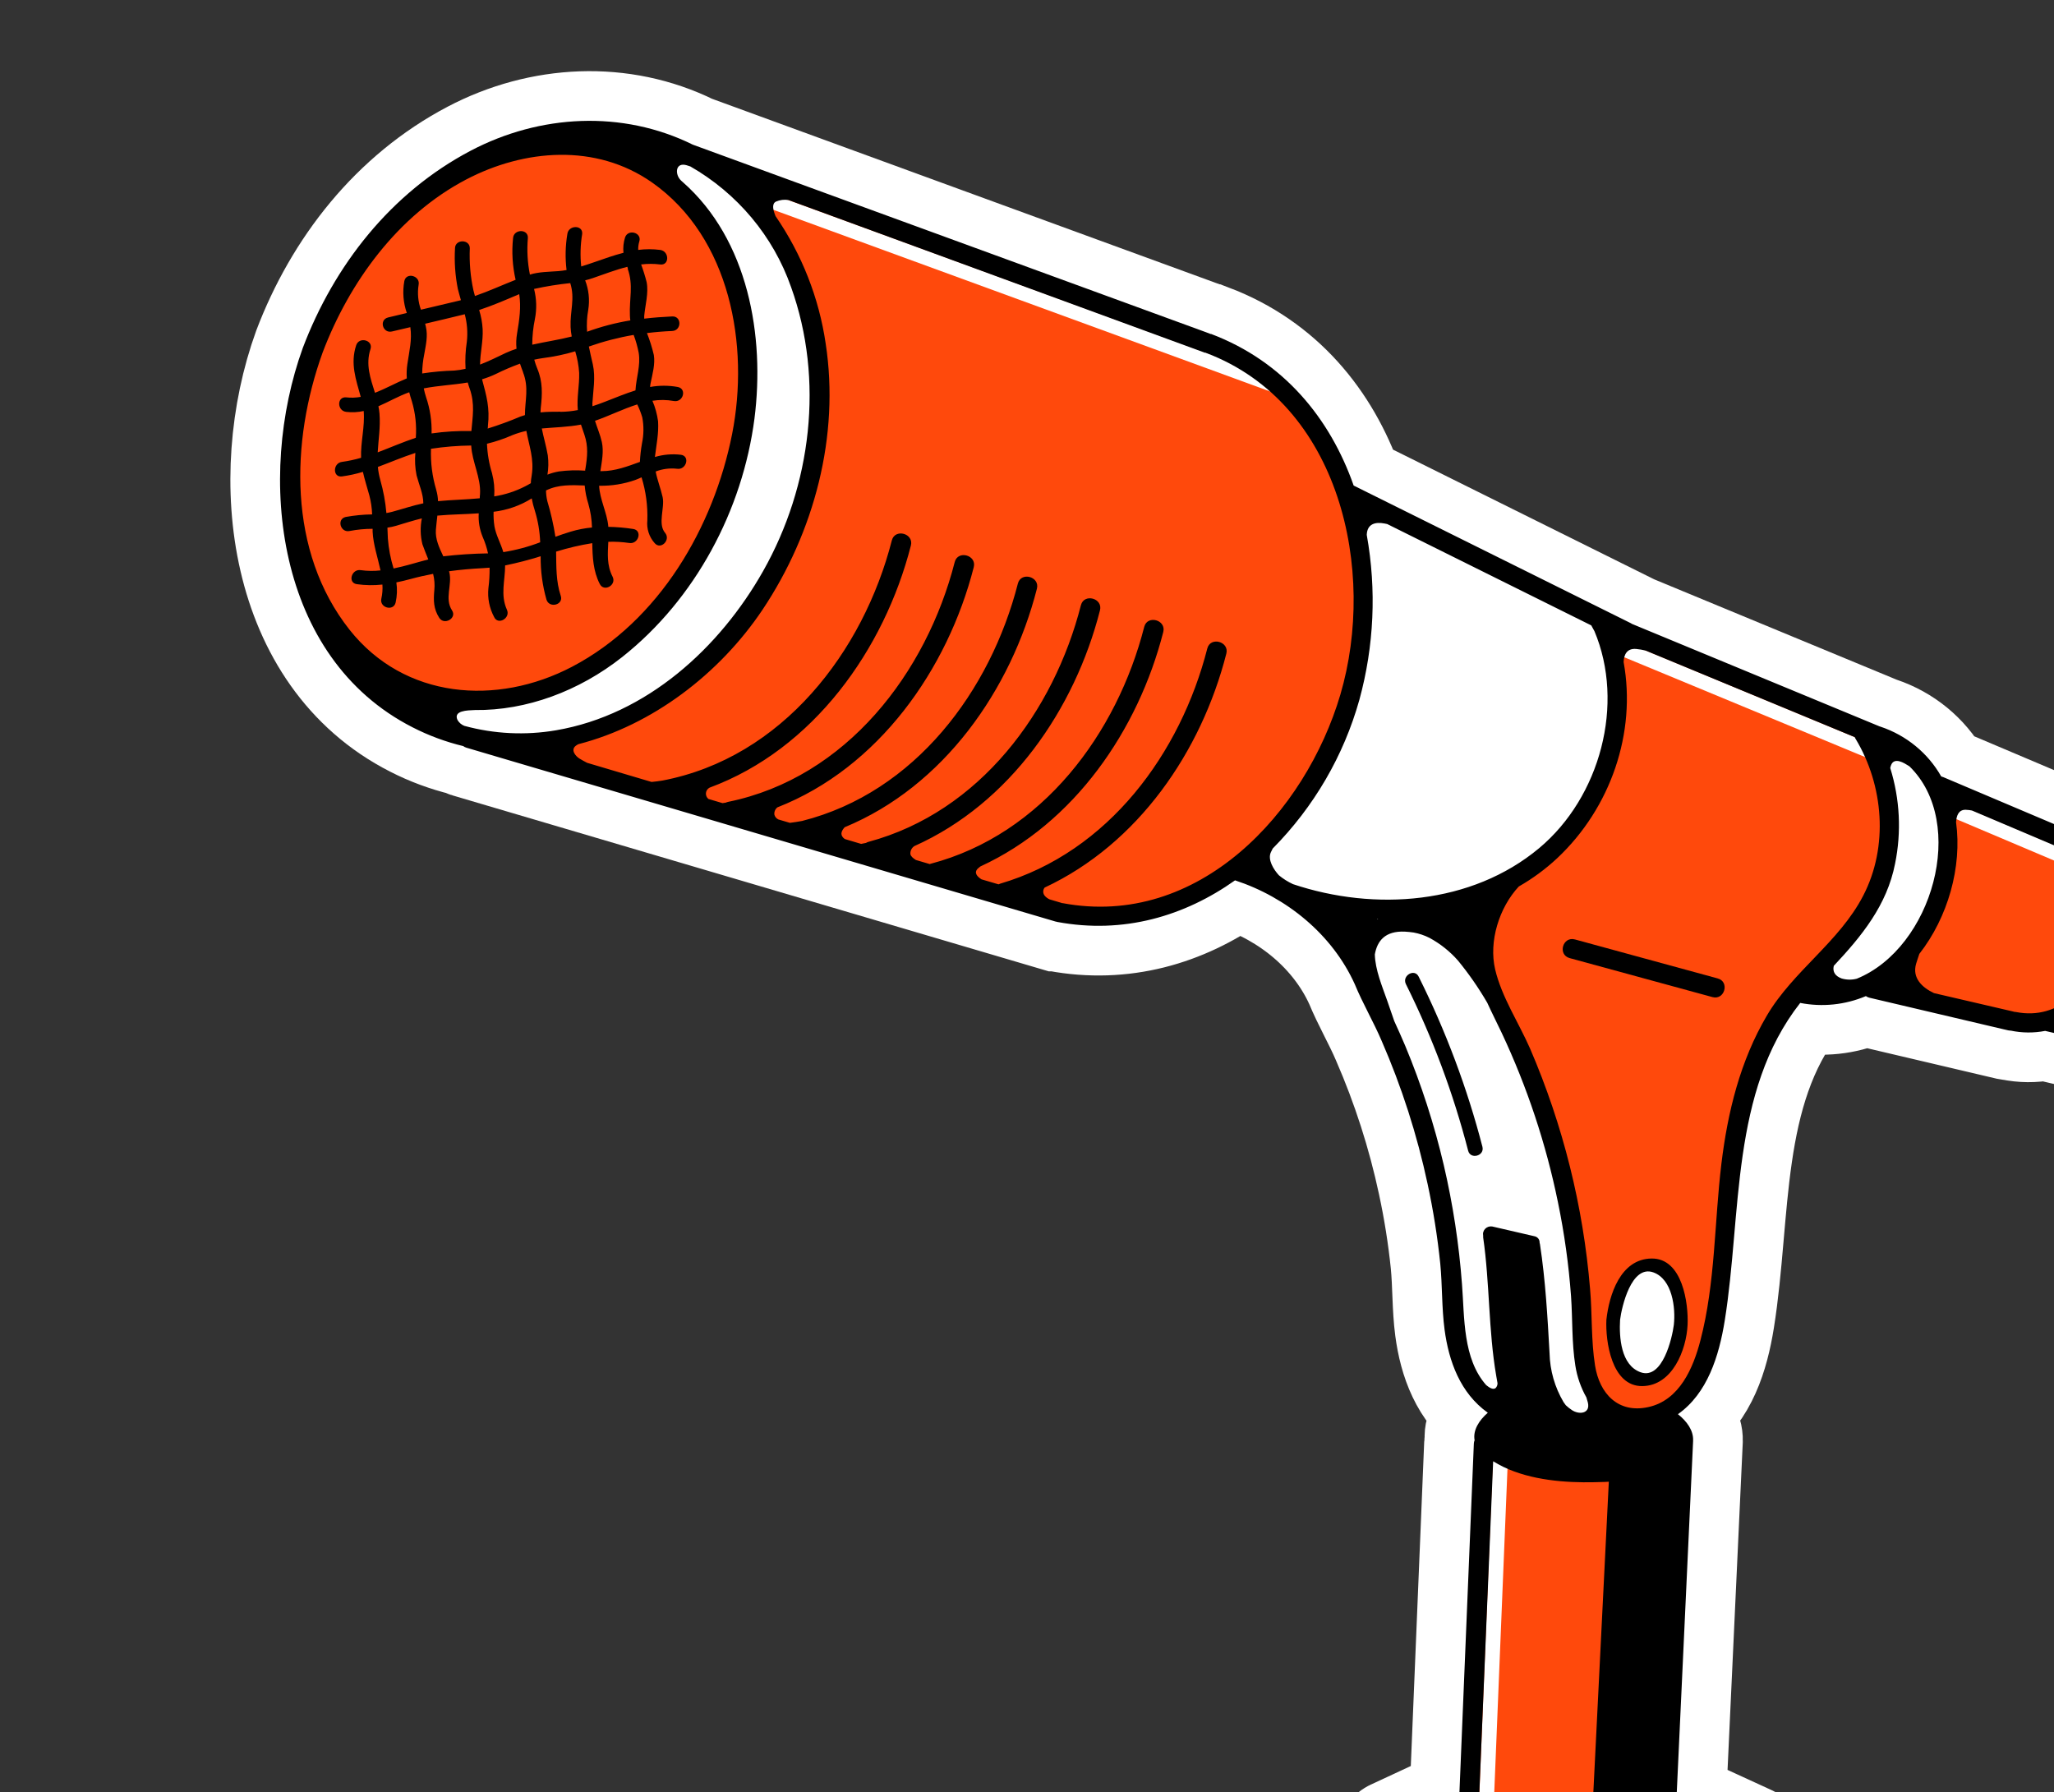 <svg width="102" height="89" viewBox="0 0 102 89" fill="none" xmlns="http://www.w3.org/2000/svg">
<rect x="0" y="0" width="102" height="89" fill="#333333" stroke="none"/>
<g clip-path="url(#clip0_8827_138767)">
<path d="M0.013 139.556C0.021 139.488 0.044 139.422 0.08 139.363C0.116 139.304 0.164 139.254 0.221 139.215L23.938 122.333L28.901 118.797C28.95 118.762 29.005 118.737 29.064 118.722C29.134 118.685 29.212 118.667 29.291 118.669C29.371 118.671 29.448 118.694 29.515 118.735L30.743 119.412C30.769 119.395 30.797 119.379 30.825 119.364L57.16 107.509L66.355 103.369L68.879 91.159C68.89 91.089 68.92 91.022 68.965 90.967C69.011 90.911 69.07 90.869 69.138 90.844V90.844L72.447 89.305H72.462C72.706 83.431 72.948 77.559 73.19 71.688C73.192 71.629 73.205 71.572 73.227 71.518C73.137 71.022 73.447 70.528 73.888 70.148H73.878C72.517 69.175 71.945 67.603 71.735 66.016C71.594 64.943 71.627 63.837 71.523 62.756C71.386 61.425 71.176 60.102 70.894 58.793C70.373 56.352 69.607 53.968 68.607 51.675C68.215 50.754 67.669 49.825 67.275 48.867C66.163 46.412 63.908 44.559 61.331 43.715C58.83 45.489 55.793 46.397 52.494 45.779L52.453 45.766H52.435L24.838 37.623L23.163 37.128C23.105 37.112 23.052 37.085 23.004 37.049C22.132 36.838 21.288 36.526 20.492 36.118C13.691 32.656 12.724 23.678 15.036 17.278C16.589 13.182 19.409 9.567 23.377 7.482C26.814 5.676 30.904 5.455 34.406 7.184L59.891 16.498L60.087 16.573L60.113 16.585H60.146C63.757 17.953 66.053 20.783 67.222 24.111L80.992 30.949C81.008 30.959 81.025 30.969 81.04 30.98L93.343 36.072C93.359 36.075 93.375 36.079 93.39 36.086C94.67 36.516 95.743 37.397 96.4 38.557C96.432 38.565 96.463 38.574 96.493 38.586L102.554 41.154C103.414 41.433 104.156 41.979 104.669 42.711C104.704 42.718 104.739 42.729 104.773 42.743L109.458 44.729C109.483 44.74 109.507 44.753 109.53 44.767C110.938 45.321 111.658 46.549 111.811 47.872C112.3 47.902 112.79 47.879 113.274 47.805C114.596 47.626 115.902 47.349 117.244 47.364C119.905 47.395 122.433 49.119 123.953 51.167C124.753 52.247 124.92 53.68 124.972 54.969C125.037 56.554 124.972 58.154 124.935 59.739C124.853 62.856 124.631 65.966 124.306 69.067C123.98 72.168 123.521 75.264 122.966 78.336C122.452 81.162 121.848 83.915 120.479 86.483C118.089 90.957 113.811 94.243 109.497 96.836C106.251 98.788 102.813 100.424 99.371 102.013C96.069 103.538 92.758 105.073 89.37 106.404L92.656 110.265H92.67L111.146 118.772C111.206 118.799 111.26 118.838 111.303 118.887C111.354 118.931 111.392 118.986 111.416 119.048C111.439 119.11 111.446 119.176 111.437 119.241C111.077 123.169 110.719 127.098 110.362 131.028C110.356 131.107 110.331 131.184 110.287 131.251C110.244 131.318 110.184 131.374 110.113 131.413C110.087 131.435 110.06 131.456 110.03 131.474L93.086 141.604L60.803 160.884L40.951 172.745L40.719 172.884C40.677 172.908 40.632 172.926 40.586 172.939C40.515 172.983 40.432 173.004 40.349 172.999C40.265 172.995 40.185 172.966 40.119 172.916L17.623 157.911L0.768 146.666C0.628 146.566 0.532 146.416 0.504 146.248C0.338 144.068 0.17 141.888 0.002 139.708C-0.003 139.657 0.001 139.605 0.013 139.556ZM86.926 91.124C86.994 91.15 87.053 91.194 87.097 91.251C87.141 91.307 87.168 91.375 87.175 91.446C87.19 91.487 87.201 91.531 87.206 91.575L88.383 103.694C93.928 101.516 99.341 99.028 104.596 96.242C109.166 93.852 113.806 91.011 116.836 86.779C118.446 84.536 119.232 82.052 119.777 79.386C120.397 76.339 120.874 73.263 121.236 70.177C121.599 67.092 121.825 63.97 121.956 60.855C122.015 59.36 122.039 57.864 122.041 56.367C122.041 55.032 122.18 53.52 121.256 52.424C119.787 50.681 117.769 50.038 115.547 50.352C114.125 50.544 112.67 50.838 111.276 50.7C110.58 52.006 109.269 52.903 107.514 52.572L107.465 52.558C107.422 52.558 107.378 52.554 107.336 52.545L101.562 51.191C100.996 51.3 100.414 51.296 99.85 51.177H99.825C99.789 51.175 99.754 51.171 99.719 51.163L92.837 49.544C92.772 49.529 92.712 49.502 92.658 49.463C91.632 49.898 90.494 50.017 89.397 49.802C85.928 54.226 86.499 60.28 85.651 65.566C85.365 67.346 84.786 69.194 83.325 70.224C83.778 70.583 84.098 71.041 84.078 71.524C84.078 71.537 84.078 71.549 84.078 71.564C83.801 77.52 83.524 83.477 83.247 89.436L86.926 91.124Z" fill="white" stroke="white" stroke-width="4.934" stroke-miterlimit="10"/>
<path d="M37.875 28.34L37.875 28.34C40.343 23.977 40.856 18.713 39.257 14.255L39.256 14.254C38.379 11.746 36.614 9.63 34.28 8.29H34.273L34.254 8.284L34.186 8.261C34.186 8.261 34.186 8.261 34.186 8.261C34.172 8.256 34.159 8.251 34.15 8.247C34.145 8.245 34.142 8.243 34.138 8.242C34.133 8.24 34.13 8.238 34.125 8.236C34.12 8.234 34.116 8.233 34.115 8.233H34.093L34.069 8.222C33.998 8.19 33.917 8.186 33.843 8.21C33.772 8.233 33.712 8.28 33.674 8.341C33.643 8.43 33.635 8.525 33.652 8.618C33.669 8.714 33.712 8.804 33.777 8.879L33.777 8.879L33.78 8.883C33.793 8.9 33.807 8.915 33.821 8.93L33.838 8.947L33.839 8.946L33.843 8.951C33.848 8.956 33.853 8.961 33.861 8.968C33.862 8.969 33.863 8.971 33.865 8.972C33.87 8.977 33.877 8.983 33.884 8.989L33.909 9.009L33.909 9.009L33.914 9.013C36.779 11.535 38.104 15.948 37.485 20.785L37.485 20.785C36.881 25.494 34.483 29.817 30.902 32.648L30.902 32.649C28.753 34.345 26.195 35.284 23.695 35.284H23.572H23.523C23.366 35.289 23.189 35.297 23.033 35.329C22.873 35.363 22.771 35.416 22.726 35.487C22.705 35.524 22.695 35.564 22.695 35.606C22.695 35.648 22.706 35.689 22.727 35.725L22.728 35.727C22.799 35.854 22.914 35.953 23.052 36.007C23.955 36.257 24.889 36.385 25.827 36.386C26.424 36.385 27.019 36.334 27.607 36.235C31.679 35.546 35.426 32.674 37.875 28.34Z" fill="white" stroke="white" stroke-width="0.247"/>
<path d="M54.635 45.117C54.006 45.117 53.378 45.058 52.76 44.942C52.739 44.945 52.717 44.945 52.696 44.942L52.06 44.75C51.955 44.701 51.862 44.63 51.788 44.542C51.729 44.469 51.697 44.378 51.697 44.285C51.697 44.192 51.729 44.101 51.788 44.028L51.803 44.005L51.829 43.992C56.112 41.995 59.465 37.674 60.803 32.438C60.819 32.385 60.822 32.328 60.812 32.273C60.802 32.218 60.779 32.167 60.744 32.122C60.703 32.071 60.65 32.028 60.59 31.999C60.53 31.97 60.464 31.954 60.397 31.953C60.316 31.95 60.236 31.975 60.172 32.025C60.109 32.074 60.065 32.144 60.05 32.222C58.567 38.032 54.594 42.535 49.685 43.974C49.671 43.979 49.657 43.985 49.644 43.992L49.589 44.013L48.712 43.755H48.689C48.609 43.716 48.538 43.66 48.482 43.592C48.427 43.523 48.387 43.443 48.367 43.357C48.364 43.3 48.376 43.242 48.399 43.19C48.423 43.137 48.459 43.091 48.505 43.055C48.536 43.026 48.571 42.999 48.605 42.972L48.642 42.947C52.956 40.968 56.326 36.637 57.673 31.366C57.689 31.313 57.692 31.256 57.682 31.201C57.672 31.146 57.649 31.094 57.614 31.049C57.572 30.998 57.519 30.957 57.458 30.929C57.398 30.901 57.332 30.887 57.265 30.887C57.184 30.885 57.104 30.91 57.04 30.96C56.977 31.01 56.933 31.08 56.918 31.159C55.722 35.837 52.286 41.402 46.222 42.999L46.173 43.016L45.457 42.805L45.433 42.795C45.358 42.759 45.292 42.709 45.237 42.648C45.182 42.586 45.14 42.515 45.114 42.437C45.103 42.342 45.12 42.246 45.161 42.16C45.203 42.074 45.269 42 45.351 41.949L45.373 41.935C49.75 39.981 53.178 35.627 54.541 30.291C54.557 30.237 54.56 30.181 54.55 30.125C54.54 30.07 54.517 30.018 54.482 29.974C54.44 29.923 54.387 29.882 54.326 29.854C54.266 29.826 54.2 29.812 54.133 29.812C54.052 29.809 53.972 29.835 53.908 29.885C53.845 29.934 53.801 30.005 53.786 30.083C52.597 34.733 49.183 40.279 43.168 41.904C43.132 41.913 43.098 41.928 43.066 41.947L43.041 41.958C42.958 41.977 42.876 41.995 42.792 42.008H42.768H42.747L41.943 41.77L41.917 41.758C41.876 41.733 41.839 41.703 41.807 41.668C41.558 41.397 41.807 41.118 41.884 41.027L41.897 41.01L41.919 41C46.457 39.123 50.005 34.719 51.409 29.221C51.425 29.168 51.428 29.111 51.418 29.056C51.408 29.001 51.385 28.949 51.35 28.904C51.308 28.853 51.255 28.812 51.194 28.785C51.134 28.756 51.068 28.742 51.001 28.742C50.92 28.74 50.84 28.765 50.776 28.815C50.713 28.865 50.669 28.935 50.654 29.014C49.448 33.733 45.979 39.327 39.868 40.873C39.672 40.908 39.475 40.944 39.254 40.968H39.234L39.105 40.931L38.642 40.792H38.618C38.559 40.763 38.507 40.72 38.466 40.668C38.425 40.616 38.396 40.556 38.381 40.492C38.369 40.408 38.38 40.322 38.411 40.243C38.443 40.164 38.495 40.094 38.562 40.04L38.591 40.021C43.157 38.226 46.871 33.673 48.283 28.154C48.299 28.1 48.302 28.043 48.292 27.988C48.282 27.933 48.259 27.881 48.224 27.836C48.182 27.786 48.129 27.745 48.068 27.717C48.008 27.689 47.942 27.675 47.875 27.675C47.794 27.672 47.714 27.698 47.65 27.748C47.587 27.797 47.543 27.868 47.528 27.946C46.269 32.877 42.625 38.613 36.204 39.925C36.172 39.932 36.14 39.943 36.11 39.956L36.081 39.965L35.918 39.99H35.896L35.151 39.769L35.133 39.754C35.081 39.708 35.041 39.652 35.014 39.588C34.987 39.525 34.976 39.457 34.98 39.388C34.988 39.318 35.011 39.251 35.049 39.191C35.087 39.132 35.138 39.081 35.198 39.044H35.22C39.903 37.313 43.708 32.728 45.151 27.084C45.167 27.03 45.17 26.974 45.16 26.919C45.15 26.864 45.127 26.812 45.092 26.767C45.05 26.716 44.997 26.675 44.936 26.647C44.876 26.619 44.81 26.605 44.743 26.605C44.662 26.602 44.582 26.628 44.518 26.678C44.455 26.728 44.411 26.798 44.396 26.877C42.794 33.146 38.293 37.859 32.925 38.884C32.715 38.919 32.533 38.94 32.376 38.953H32.356H32.339L29.103 37.992C28.993 37.934 28.848 37.857 28.711 37.77C28.623 37.719 28.548 37.651 28.49 37.569C28.432 37.487 28.393 37.393 28.375 37.295C28.373 37.236 28.386 37.177 28.412 37.124C28.438 37.071 28.477 37.024 28.526 36.989C28.573 36.953 28.624 36.921 28.677 36.895H28.697C32.207 35.991 35.602 33.511 37.781 30.262C40.446 26.286 41.586 21.492 40.919 17.106C40.591 14.843 39.741 12.684 38.432 10.793L38.42 10.775C38.224 10.329 38.256 10.046 38.491 9.931C38.702 9.838 38.937 9.808 39.166 9.844L47.118 12.751L59.875 17.42L59.93 17.439C63.868 18.932 65.677 22.173 66.5 24.63C67.539 27.841 67.592 31.282 66.653 34.523C65.143 39.623 60.74 45.119 54.635 45.117Z" fill="#FF490C"/>
<path d="M77.342 59.703L77.342 59.703C77.659 61.238 77.875 62.791 77.989 64.354C78.018 64.764 78.031 65.184 78.043 65.594C78.049 66.334 78.103 67.073 78.203 67.807L78.204 67.809L78.204 67.809C78.29 68.353 78.471 68.878 78.74 69.361V69.367L78.746 69.386C78.774 69.468 78.796 69.551 78.817 69.637L78.82 69.648L78.821 69.648C78.841 69.707 78.846 69.769 78.837 69.83C78.828 69.889 78.805 69.945 78.77 69.994C78.735 70.033 78.692 70.064 78.642 70.084C78.592 70.105 78.536 70.115 78.481 70.112L78.477 70.112L78.477 70.112C78.328 70.109 78.183 70.064 78.061 69.981L78.06 69.98C77.953 69.909 77.853 69.829 77.761 69.741C77.722 69.69 77.686 69.643 77.654 69.592C77.222 68.861 76.986 68.035 76.966 67.191V67.167V67.16L76.966 67.16C76.963 67.101 76.959 67.043 76.956 66.984C76.856 65.2 76.761 63.501 76.49 61.762M77.342 59.703L76.368 61.781M77.342 59.703C76.751 56.806 75.817 53.986 74.558 51.303C74.475 51.125 74.391 50.951 74.305 50.775C74.285 50.732 74.264 50.69 74.243 50.647C74.105 50.368 73.966 50.079 73.835 49.793C73.411 49.062 72.929 48.365 72.393 47.71C71.993 47.255 71.513 46.873 70.975 46.585C70.73 46.461 70.468 46.373 70.197 46.324C70.054 46.301 69.909 46.286 69.764 46.28H69.645C69.247 46.28 68.945 46.379 68.727 46.56C68.512 46.739 68.365 47.009 68.298 47.381C68.316 48.026 68.556 48.694 68.776 49.303L68.777 49.306C68.785 49.328 68.793 49.35 68.801 49.372C68.838 49.474 68.875 49.576 68.909 49.677C68.909 49.677 68.909 49.677 68.909 49.677L69.26 50.692C69.463 51.132 69.64 51.534 69.806 51.927L69.806 51.928C70.606 53.848 71.246 55.828 71.721 57.849L71.721 57.849C72.178 59.8 72.481 61.782 72.628 63.778C72.647 64.041 72.663 64.313 72.677 64.588C72.76 66.056 72.852 67.65 73.822 68.767C73.914 68.863 74.038 68.926 74.172 68.944C74.203 68.943 74.233 68.932 74.257 68.913C74.284 68.885 74.306 68.852 74.32 68.817C74.335 68.78 74.342 68.74 74.341 68.7L74.341 68.7V68.696V68.692L74.329 68.628L74.329 68.627C74.323 68.593 74.317 68.56 74.311 68.527C74.299 68.462 74.288 68.397 74.277 68.331L74.277 68.331C74.081 67.103 73.954 65.865 73.897 64.623C73.897 64.622 73.897 64.622 73.897 64.622L73.897 64.611C73.832 63.568 73.766 62.492 73.614 61.442L73.613 61.434V61.425V61.425V61.424V61.424V61.424V61.424V61.424V61.424V61.424V61.424V61.424V61.423V61.423V61.423V61.423V61.423V61.423V61.423V61.423V61.423V61.423V61.422V61.422V61.422V61.422V61.422V61.422V61.422V61.422V61.422V61.422V61.421V61.421V61.421V61.421V61.421V61.421V61.421V61.421V61.421V61.42V61.42V61.42V61.42V61.42V61.42V61.42V61.42V61.42V61.419V61.419V61.419V61.419V61.419V61.419V61.419V61.419V61.419V61.419V61.418V61.418V61.418V61.418V61.418V61.418V61.418V61.418V61.418V61.417V61.417V61.417V61.417V61.417V61.417V61.417V61.417V61.417V61.416V61.416V61.416V61.416V61.416V61.416V61.416V61.416V61.416V61.416V61.415V61.415V61.415V61.415V61.415V61.415V61.415V61.415V61.414V61.414V61.414V61.414V61.414V61.414V61.414V61.414V61.413V61.413V61.413V61.413V61.413V61.413V61.413V61.413V61.413V61.413V61.412V61.412V61.412V61.412V61.412V61.412V61.412V61.412V61.411V61.411V61.411V61.411V61.411V61.411V61.411V61.411V61.411V61.41V61.41V61.41V61.41V61.41V61.41V61.41V61.41V61.41V61.409V61.409V61.409V61.409V61.409V61.409V61.409V61.409V61.408V61.408V61.408V61.408V61.408V61.408V61.408V61.408V61.407V61.407V61.407V61.407V61.407V61.407V61.407V61.407V61.407V61.406V61.406V61.406V61.406V61.406V61.406V61.406V61.406V61.406V61.405V61.405V61.405V61.405V61.405V61.405V61.405V61.404V61.404V61.404V61.404V61.404V61.404V61.404V61.404V61.404V61.403V61.403V61.403V61.403V61.403V61.403V61.403V61.403V61.402V61.402V61.402V61.402V61.402V61.402V61.402V61.402V61.401V61.401V61.401V61.401V61.401V61.401V61.401V61.401V61.401V61.4V61.4V61.4V61.4V61.4V61.4V61.4V61.4V61.399V61.399V61.399V61.399V61.399V61.399V61.399V61.398V61.398V61.398V61.398V61.398V61.398V61.398V61.398V61.398V61.397V61.397V61.397V61.397V61.397V61.397V61.397V61.397V61.396V61.396V61.396V61.396V61.396V61.396V61.396V61.395V61.395V61.395V61.395V61.395V61.395V61.395V61.395V61.394V61.394V61.394V61.394V61.394V61.394V61.394V61.394V61.393V61.393V61.393V61.393V61.393V61.393V61.393V61.392V61.392V61.392V61.392V61.392V61.392V61.392V61.392V61.392V61.391V61.391V61.391V61.391V61.391V61.391V61.391V61.391V61.39V61.39V61.39V61.39V61.39V61.39V61.39V61.389V61.389V61.389V61.389V61.389V61.389V61.389V61.389V61.388V61.388V61.388V61.388V61.388V61.388V61.388V61.388V61.387V61.387V61.387V61.387V61.387V61.387V61.387V61.386V61.386V61.386V61.386V61.386V61.386V61.386V61.386V61.385V61.385V61.385V61.385V61.385V61.385V61.385V61.385V61.384V61.384V61.384V61.384V61.384V61.384V61.383V61.383V61.383V61.383V61.383V61.383V61.383V61.383V61.383V61.382V61.382V61.382V61.382V61.382V61.382V61.382V61.381V61.381V61.381V61.381V61.381V61.381V61.381V61.38V61.38V61.38V61.38V61.38V61.38V61.38V61.38V61.379V61.379V61.379V61.379V61.379V61.379V61.379V61.379V61.378V61.378V61.378V61.378V61.378V61.378V61.378V61.377V61.377V61.377V61.377V61.377V61.377V61.377V61.377V61.376V61.376V61.376V61.376V61.376V61.376V61.376V61.375V61.375V61.375V61.375V61.375V61.375V61.375V61.374V61.374V61.374V61.374V61.374V61.374V61.374V61.374V61.373V61.373V61.373V61.373V61.373V61.373V61.373V61.373V61.372V61.372V61.372V61.372V61.372V61.372V61.372V61.371V61.371V61.371V61.371V61.371V61.371V61.371V61.37V61.37V61.37V61.37V61.37V61.37V61.37V61.37V61.369V61.369V61.369V61.369V61.369V61.369V61.369V61.368V61.368V61.368V61.368V61.368V61.368V61.368V61.367V61.367V61.367V61.367V61.367V61.367V61.367V61.367V61.366V61.366V61.366V61.366V61.366V61.366V61.366V61.365V61.365V61.365V61.365V61.365V61.365V61.365V61.364V61.364V61.364V61.364V61.364V61.364V61.364V61.364V61.364V61.363V61.363V61.363V61.363V61.363V61.363V61.362V61.362V61.362V61.362V61.362V61.362V61.362V61.362V61.361V61.361V61.361V61.348V61.343C73.604 61.285 73.606 61.225 73.621 61.168C73.637 61.107 73.665 61.05 73.705 61.001L73.706 61C73.753 60.943 73.814 60.902 73.884 60.879C73.953 60.856 74.027 60.853 74.098 60.87C74.098 60.87 74.098 60.87 74.099 60.87L75.775 61.254L75.776 61.254L76.182 61.345M77.342 59.703L76.182 61.345M76.49 61.762L76.368 61.781M76.49 61.762C76.49 61.762 76.49 61.762 76.49 61.762L76.368 61.781M76.49 61.762C76.488 61.745 76.484 61.73 76.48 61.714M76.368 61.781C76.366 61.764 76.362 61.748 76.356 61.732H76.48V61.715V61.714M76.48 61.714C76.479 61.71 76.478 61.706 76.476 61.702L76.48 61.702C76.48 61.701 76.48 61.7 76.48 61.699M76.48 61.714V61.699M76.48 61.699C76.483 61.613 76.454 61.529 76.398 61.463C76.343 61.399 76.266 61.357 76.182 61.345M76.48 61.699L76.182 61.345M72.884 57.143C72.147 54.29 71.112 51.52 69.795 48.876C69.763 48.817 69.748 48.752 69.749 48.686C69.751 48.619 69.77 48.554 69.805 48.497L69.805 48.497L69.806 48.494C69.845 48.435 69.897 48.386 69.958 48.35C70.019 48.315 70.088 48.295 70.159 48.291L70.159 48.291L70.163 48.291C70.23 48.29 70.297 48.31 70.353 48.347C70.407 48.383 70.449 48.435 70.474 48.495C71.825 51.197 72.887 54.03 73.644 56.946C73.659 57.002 73.662 57.061 73.651 57.117C73.639 57.175 73.615 57.229 73.578 57.275L73.578 57.275L73.576 57.277C73.535 57.327 73.484 57.366 73.425 57.393C73.368 57.419 73.305 57.433 73.242 57.433C73.157 57.436 73.073 57.407 73.007 57.353C72.942 57.3 72.898 57.225 72.884 57.143Z" fill="white" stroke="white" stroke-width="0.247"/>
<path d="M67.899 26.564V26.57C68.383 29.293 68.257 32.085 67.528 34.755L67.528 34.755C66.751 37.535 65.272 40.076 63.227 42.145L63.221 42.153C63.207 42.18 63.195 42.203 63.184 42.226C63.168 42.256 63.153 42.285 63.137 42.318L63.137 42.32C63.061 42.474 63.072 42.662 63.151 42.866C63.23 43.066 63.369 43.267 63.523 43.432C63.732 43.607 63.964 43.754 64.213 43.868C65.721 44.374 67.304 44.635 68.898 44.641C71.822 44.641 74.423 43.756 76.422 42.088C79.483 39.531 80.659 34.913 79.154 31.359C79.106 31.276 79.065 31.201 79.024 31.125C79.024 31.125 79.024 31.125 79.024 31.125L79.002 31.083L68.866 26.053L68.822 26.044L68.822 26.045L68.817 26.044L68.753 26.029C68.465 25.975 68.258 26.007 68.124 26.092C67.995 26.174 67.911 26.318 67.899 26.546V26.564Z" fill="white" stroke="white" stroke-width="0.247"/>
<path d="M91.818 48.615L91.819 48.615C91.947 48.614 92.074 48.599 92.199 48.572C94.078 47.805 95.605 45.759 96.082 43.345L96.082 43.345C96.519 41.191 96.035 39.278 94.799 38.075C94.784 38.063 94.768 38.052 94.751 38.042L94.751 38.043L94.743 38.038L94.72 38.023L94.72 38.023L94.716 38.02C94.557 37.907 94.373 37.835 94.178 37.81C94.124 37.812 94.072 37.829 94.028 37.86C93.983 37.892 93.949 37.937 93.931 37.988L93.931 37.988L93.929 37.993C93.912 38.038 93.898 38.083 93.889 38.13V38.141V38.145C94.367 39.683 94.447 41.313 94.122 42.889C93.704 45.026 92.382 46.579 91.085 47.965C91.05 48.109 91.069 48.225 91.127 48.318C91.187 48.413 91.296 48.498 91.468 48.56C91.581 48.598 91.699 48.617 91.818 48.615Z" fill="white" stroke="white" stroke-width="0.247"/>
<path d="M100.776 50.422C100.545 50.421 100.314 50.398 100.088 50.352C100.062 50.346 100.036 50.343 100.009 50.343L99.142 50.139L96.014 49.402H95.995C95.21 49.027 94.869 48.469 95.057 47.828C95.091 47.713 95.128 47.601 95.165 47.492L95.216 47.338L95.232 47.309C96.659 45.454 97.305 43.131 97.036 40.822C97.066 40.353 97.254 40.116 97.609 40.116C97.671 40.116 97.732 40.116 97.805 40.13L97.948 40.155H97.968C99.361 40.747 100.756 41.338 102.153 41.926L102.208 41.944H102.231C102.259 41.961 102.29 41.975 102.321 41.986C104.432 42.7 104.851 44.872 104.571 46.53C104.247 48.405 102.925 50.422 100.776 50.422Z" fill="#FF490C"/>
<path d="M90.116 47.699C89.294 48.555 88.447 49.43 87.835 50.476C86.668 52.458 85.954 54.785 85.587 57.802C85.47 58.781 85.391 59.793 85.325 60.77C85.183 62.694 85.038 64.696 84.54 66.585C84.02 68.582 83.152 69.688 81.881 69.965C81.691 70.008 81.497 70.03 81.302 70.031V70.031C80.171 70.031 79.341 69.186 79.115 67.826C79.011 67.066 78.954 66.3 78.945 65.533C78.929 65.035 78.912 64.517 78.868 64.015C78.529 59.919 77.527 55.901 75.901 52.114C75.705 51.675 75.48 51.225 75.258 50.79C74.823 49.94 74.373 49.059 74.156 48.153C73.826 46.779 74.317 45.052 75.348 43.951L75.37 43.932C76.056 43.541 76.693 43.072 77.266 42.533C79.918 40.046 81.171 36.347 80.533 32.878V32.857C80.555 32.378 80.786 32.115 81.183 32.115C81.21 32.113 81.237 32.113 81.265 32.115C81.434 32.131 81.602 32.16 81.767 32.201L92.145 36.499L92.187 36.522L92.2 36.56C92.21 36.584 92.222 36.606 92.236 36.628C93.693 39.048 93.846 42.141 92.628 44.515C91.989 45.742 91.035 46.737 90.116 47.699ZM80.637 68.347C80.752 68.47 80.891 68.568 81.047 68.634C81.202 68.7 81.37 68.734 81.54 68.732H81.561C83.022 68.713 83.652 66.914 83.707 65.785C83.736 65.12 83.616 63.669 82.936 62.977C82.821 62.854 82.682 62.757 82.526 62.69C82.371 62.624 82.203 62.59 82.034 62.592H82.012C80.326 62.617 79.945 64.858 79.871 65.539C79.837 66.204 79.957 67.647 80.637 68.347V68.347ZM78.068 46.727C77.975 46.733 77.887 46.772 77.82 46.835C77.754 46.899 77.712 46.984 77.704 47.075C77.686 47.165 77.704 47.258 77.755 47.334C77.806 47.411 77.885 47.465 77.976 47.485L85.064 49.42C85.101 49.431 85.14 49.437 85.179 49.438C85.272 49.431 85.359 49.393 85.426 49.329C85.492 49.265 85.534 49.18 85.542 49.089C85.559 49 85.54 48.907 85.49 48.831C85.439 48.755 85.36 48.7 85.27 48.68L78.184 46.744C78.146 46.733 78.108 46.727 78.068 46.727V46.727Z" fill="#FF490C"/>
<path d="M83.148 72.663L82.329 90.297C82.325 90.326 82.325 90.354 82.329 90.382V90.409L82.319 90.434C82.305 90.467 82.296 90.502 82.291 90.538C82.215 91.148 81.003 91.429 80.605 91.521C79.797 91.707 78.971 91.802 78.142 91.804C78.018 91.804 77.894 91.804 77.771 91.804C76.817 91.796 75.87 91.659 74.955 91.396L74.843 91.361C74.335 91.204 73.388 90.911 73.341 90.328V90.299C73.341 90.176 73.341 90.053 73.327 89.915V89.876C73.566 84.105 73.804 78.334 74.041 72.563V72.394L74.186 72.484C75.243 73.151 76.735 73.498 78.61 73.513C79.942 73.525 81.736 73.482 82.978 72.761L83.148 72.663Z" fill="#FF490C"/>
<path d="M82.092 63.209L82.092 63.209L82.09 63.208C82.01 63.178 81.924 63.161 81.837 63.16C81.632 63.161 81.451 63.255 81.287 63.422C81.121 63.59 80.98 63.825 80.864 64.089C80.633 64.614 80.511 65.22 80.476 65.534C80.443 66.271 80.517 66.858 80.689 67.29C80.86 67.72 81.125 67.992 81.477 68.117L81.477 68.117L81.479 68.118C81.561 68.148 81.647 68.165 81.734 68.165C81.938 68.165 82.119 68.071 82.283 67.904C82.448 67.736 82.589 67.501 82.705 67.237C82.937 66.71 83.059 66.101 83.094 65.788L83.094 65.788L83.094 65.787C83.139 65.413 83.133 64.849 82.987 64.336C82.842 63.82 82.565 63.382 82.092 63.209Z" fill="white" stroke="white" stroke-width="0.247"/>
<path d="M36.455 21.565C35.425 26.759 32.436 31.109 28.455 33.196C27.003 33.968 25.379 34.379 23.727 34.392V34.392C22.484 34.409 21.254 34.14 20.136 33.608C19.017 33.075 18.041 32.294 17.285 31.326C14.553 27.875 14.049 22.691 15.937 17.46C17.428 13.536 19.971 10.471 23.101 8.828C24.576 8.037 26.227 7.611 27.908 7.59C29.532 7.568 31.12 8.055 32.442 8.98C36.653 11.947 37.235 17.606 36.455 21.565ZM32.552 22.785L32.411 22.821L32.429 22.681C32.446 22.531 32.468 22.385 32.489 22.238C32.566 21.804 32.598 21.363 32.586 20.923C32.559 20.658 32.492 20.399 32.389 20.153C32.362 20.076 32.334 20.001 32.309 19.924L32.274 19.817L32.387 19.799C32.75 19.741 33.12 19.745 33.482 19.811C33.523 19.818 33.564 19.817 33.605 19.806C33.645 19.797 33.682 19.778 33.715 19.753C33.747 19.728 33.774 19.696 33.793 19.66C33.812 19.624 33.823 19.584 33.825 19.543C33.83 19.515 33.828 19.486 33.821 19.458C33.813 19.43 33.8 19.404 33.781 19.381C33.763 19.359 33.739 19.34 33.713 19.327C33.687 19.314 33.658 19.306 33.629 19.305C33.19 19.225 32.74 19.225 32.301 19.305L32.179 19.324V19.203C32.182 19.133 32.192 19.064 32.207 18.995C32.221 18.918 32.238 18.839 32.256 18.759C32.361 18.393 32.398 18.012 32.366 17.633C32.32 17.38 32.251 17.132 32.16 16.891C32.118 16.779 32.079 16.668 32.042 16.556L32.007 16.444L32.123 16.431C32.531 16.381 32.956 16.346 33.386 16.327C33.422 16.326 33.459 16.317 33.492 16.301C33.525 16.286 33.555 16.264 33.579 16.237C33.604 16.21 33.623 16.179 33.635 16.145C33.646 16.111 33.651 16.074 33.648 16.038C33.65 16.006 33.645 15.973 33.633 15.942C33.62 15.911 33.602 15.884 33.578 15.861C33.554 15.837 33.525 15.819 33.494 15.808C33.462 15.797 33.429 15.792 33.395 15.794V15.794C32.895 15.817 32.442 15.854 32.011 15.904L31.905 15.917V15.813C31.902 15.764 31.902 15.715 31.905 15.665C31.919 15.5 31.946 15.323 31.974 15.153C32.056 14.778 32.074 14.392 32.026 14.011C31.974 13.801 31.909 13.595 31.83 13.393C31.801 13.312 31.774 13.23 31.746 13.147L31.709 13.036L31.828 13.022C32.15 12.983 32.476 12.983 32.797 13.022C32.826 13.028 32.856 13.028 32.885 13.021C32.914 13.014 32.941 13.001 32.963 12.982C32.986 12.964 33.005 12.94 33.017 12.914C33.029 12.888 33.035 12.859 33.035 12.83C33.043 12.751 33.02 12.673 32.971 12.61C32.922 12.548 32.851 12.506 32.772 12.493C32.418 12.448 32.06 12.448 31.707 12.493L31.599 12.507V12.401C31.592 12.248 31.612 12.095 31.658 11.949C31.671 11.914 31.675 11.877 31.67 11.84C31.665 11.803 31.651 11.769 31.628 11.739C31.6 11.704 31.563 11.676 31.522 11.657C31.48 11.638 31.435 11.629 31.389 11.629C31.331 11.628 31.273 11.646 31.227 11.681C31.18 11.716 31.148 11.766 31.134 11.822C31.062 12.055 31.037 12.299 31.062 12.541V12.622L30.981 12.643C30.56 12.751 30.15 12.893 29.716 13.045L29.497 13.12C29.3 13.189 29.093 13.259 28.887 13.312L28.777 13.347L28.761 13.234C28.704 12.688 28.72 12.138 28.808 11.597C28.814 11.568 28.813 11.538 28.805 11.509C28.798 11.481 28.784 11.454 28.765 11.431C28.723 11.398 28.672 11.376 28.618 11.368C28.565 11.36 28.51 11.366 28.459 11.385C28.408 11.405 28.364 11.437 28.33 11.479C28.297 11.521 28.275 11.571 28.267 11.623C28.169 12.206 28.156 12.799 28.228 13.386L28.244 13.478L28.149 13.495C28.011 13.521 27.87 13.539 27.73 13.549C27.624 13.559 27.518 13.565 27.408 13.57C27.054 13.577 26.702 13.624 26.359 13.711L26.327 13.726H26.221L26.206 13.651C26.084 13.046 26.049 12.427 26.102 11.812C26.105 11.781 26.102 11.75 26.093 11.72C26.084 11.691 26.069 11.663 26.049 11.639C26.008 11.604 25.958 11.581 25.904 11.572C25.851 11.563 25.796 11.569 25.746 11.589C25.695 11.609 25.651 11.642 25.619 11.685C25.587 11.727 25.567 11.778 25.563 11.831C25.493 12.513 25.534 13.201 25.686 13.87L25.708 13.953L25.627 13.984C25.382 14.08 25.139 14.176 24.898 14.282C24.478 14.457 24.047 14.638 23.603 14.79L23.503 14.823L23.464 14.682C23.442 14.603 23.421 14.524 23.401 14.444C23.25 13.749 23.188 13.038 23.219 12.328C23.222 12.263 23.199 12.2 23.154 12.153C23.116 12.116 23.068 12.091 23.015 12.081C22.963 12.07 22.909 12.075 22.859 12.094C22.809 12.112 22.766 12.145 22.734 12.187C22.702 12.229 22.683 12.279 22.68 12.332C22.641 12.998 22.687 13.666 22.817 14.321C22.864 14.513 22.917 14.694 22.97 14.877L22.997 14.971L20.82 15.49L20.795 15.402C20.649 14.992 20.609 14.553 20.677 14.124C20.686 14.086 20.687 14.046 20.678 14.007C20.669 13.968 20.651 13.932 20.626 13.901C20.596 13.866 20.559 13.838 20.517 13.819C20.475 13.8 20.43 13.79 20.383 13.79C20.328 13.787 20.273 13.806 20.232 13.841C20.19 13.877 20.164 13.928 20.16 13.982C20.067 14.497 20.11 15.027 20.283 15.521L20.309 15.617L19.793 15.74L19.277 15.863C19.217 15.875 19.164 15.909 19.129 15.958C19.094 16.007 19.08 16.068 19.091 16.127C19.093 16.166 19.105 16.204 19.124 16.238C19.143 16.272 19.169 16.302 19.201 16.325C19.233 16.348 19.27 16.364 19.308 16.372C19.347 16.38 19.387 16.38 19.426 16.371L20.442 16.133L20.458 16.238C20.509 16.73 20.481 17.227 20.373 17.71C20.352 17.833 20.33 17.96 20.311 18.095C20.276 18.324 20.267 18.556 20.283 18.787V18.857L20.218 18.884C19.973 18.984 19.728 19.101 19.489 19.216C19.21 19.349 18.922 19.488 18.634 19.601L18.534 19.64L18.453 19.372C18.257 18.718 18.04 18.041 18.283 17.312C18.297 17.278 18.302 17.241 18.298 17.205C18.294 17.169 18.28 17.134 18.259 17.104C18.23 17.069 18.193 17.041 18.151 17.023C18.11 17.003 18.064 16.994 18.018 16.994C17.959 16.994 17.902 17.012 17.855 17.047C17.808 17.082 17.774 17.131 17.759 17.187C17.498 17.974 17.698 18.676 17.908 19.42C17.936 19.511 17.961 19.603 17.987 19.695L18.014 19.797L17.91 19.817C17.663 19.861 17.411 19.87 17.161 19.842C17.131 19.837 17.101 19.839 17.072 19.847C17.042 19.855 17.015 19.87 16.993 19.889C16.97 19.909 16.951 19.933 16.939 19.959C16.926 19.986 16.92 20.016 16.92 20.046C16.912 20.123 16.935 20.201 16.985 20.262C17.034 20.323 17.106 20.362 17.184 20.372C17.463 20.405 17.745 20.391 18.018 20.33L18.126 20.307L18.136 20.415C18.164 20.842 18.144 21.271 18.077 21.694C18.026 22.042 18.003 22.393 18.008 22.744V22.82L17.936 22.841C17.621 22.932 17.3 23 16.975 23.044C16.895 23.056 16.824 23.096 16.774 23.158C16.725 23.219 16.702 23.297 16.71 23.375C16.709 23.405 16.715 23.434 16.728 23.46C16.74 23.487 16.759 23.51 16.782 23.529C16.805 23.547 16.832 23.561 16.861 23.567C16.89 23.574 16.92 23.574 16.949 23.568C17.298 23.52 17.642 23.445 17.979 23.345L18.081 23.314L18.102 23.416C18.159 23.662 18.232 23.91 18.298 24.149C18.342 24.293 18.383 24.439 18.422 24.585C18.504 24.9 18.55 25.223 18.561 25.547V25.642H18.463L18.222 25.655C17.868 25.663 17.516 25.7 17.169 25.767C17.138 25.77 17.109 25.78 17.083 25.795C17.056 25.81 17.033 25.83 17.015 25.855C16.997 25.879 16.983 25.906 16.976 25.935C16.969 25.964 16.968 25.995 16.973 26.024C16.975 26.064 16.986 26.102 17.005 26.136C17.024 26.171 17.05 26.201 17.082 26.225C17.114 26.249 17.15 26.266 17.189 26.275C17.228 26.284 17.269 26.284 17.308 26.276C17.665 26.206 18.027 26.17 18.391 26.169H18.569V26.407C18.601 26.859 18.682 27.305 18.81 27.74C18.859 27.933 18.908 28.125 18.948 28.317L18.971 28.423H18.863C18.531 28.46 18.195 28.456 17.863 28.41C17.82 28.405 17.777 28.408 17.736 28.42C17.695 28.432 17.657 28.452 17.625 28.48C17.592 28.506 17.565 28.54 17.546 28.578C17.527 28.615 17.516 28.656 17.514 28.698C17.51 28.724 17.512 28.751 17.52 28.776C17.527 28.802 17.54 28.826 17.557 28.846C17.574 28.866 17.595 28.883 17.619 28.895C17.643 28.907 17.669 28.914 17.696 28.916C18.109 28.974 18.527 28.98 18.942 28.935L19.044 28.923V29.025C19.061 29.268 19.043 29.513 18.989 29.75C18.979 29.789 18.979 29.829 18.987 29.867C18.995 29.906 19.012 29.942 19.036 29.974C19.066 30.009 19.103 30.037 19.146 30.056C19.188 30.075 19.234 30.085 19.281 30.085C19.337 30.087 19.391 30.069 19.433 30.033C19.476 29.997 19.503 29.947 19.509 29.893C19.578 29.577 19.59 29.251 19.542 28.931L19.53 28.843L19.62 28.823C19.828 28.783 20.052 28.731 20.32 28.658C20.679 28.56 21.048 28.465 21.446 28.4L21.538 28.383L21.56 28.473C21.628 28.746 21.65 29.028 21.623 29.308C21.572 29.851 21.593 30.222 21.852 30.626C21.874 30.664 21.905 30.695 21.944 30.717C21.982 30.738 22.026 30.749 22.07 30.749C22.124 30.748 22.177 30.733 22.224 30.707C22.271 30.68 22.31 30.642 22.338 30.597C22.358 30.56 22.367 30.519 22.364 30.477C22.361 30.436 22.346 30.396 22.321 30.362C22.078 29.977 22.125 29.593 22.172 29.208C22.217 28.953 22.217 28.693 22.172 28.439L22.134 28.285L22.24 28.271C22.79 28.196 23.345 28.146 23.941 28.117C24.045 28.117 24.137 28.104 24.25 28.094L24.36 28.085V28.187C24.365 28.532 24.344 28.877 24.3 29.22C24.252 29.696 24.347 30.175 24.574 30.599C24.587 30.637 24.611 30.67 24.644 30.694C24.676 30.718 24.716 30.731 24.756 30.732C24.807 30.728 24.857 30.713 24.901 30.688C24.945 30.663 24.982 30.628 25.009 30.585C25.036 30.546 25.052 30.5 25.056 30.453C25.059 30.405 25.051 30.358 25.031 30.314C24.792 29.781 24.835 29.258 24.892 28.752C24.913 28.533 24.935 28.306 24.935 28.079V27.998L25.015 27.983C25.627 27.864 26.231 27.712 26.826 27.529L26.947 27.492V27.617C26.938 28.338 27.033 29.056 27.232 29.75C27.246 29.807 27.28 29.856 27.327 29.891C27.374 29.926 27.431 29.944 27.49 29.943C27.536 29.944 27.581 29.934 27.623 29.915C27.664 29.896 27.701 29.868 27.73 29.833C27.751 29.803 27.764 29.769 27.768 29.732C27.773 29.696 27.767 29.659 27.753 29.625C27.573 28.994 27.495 28.338 27.522 27.683V27.329L27.592 27.308C28.184 27.122 28.789 26.98 29.402 26.882L29.514 26.867V26.977C29.526 27.698 29.561 28.346 29.875 28.964C29.891 29.002 29.919 29.034 29.953 29.058C29.988 29.081 30.029 29.094 30.071 29.095C30.123 29.092 30.174 29.078 30.218 29.052C30.263 29.026 30.301 28.99 30.328 28.946C30.352 28.907 30.364 28.862 30.364 28.816C30.364 28.77 30.352 28.724 30.328 28.685C30.042 28.125 30.071 27.558 30.101 27.007L30.11 26.815H30.201C30.554 26.804 30.908 26.825 31.258 26.877C31.3 26.882 31.343 26.879 31.384 26.867C31.425 26.855 31.463 26.835 31.496 26.809C31.528 26.782 31.555 26.749 31.574 26.712C31.593 26.674 31.605 26.634 31.607 26.592C31.611 26.565 31.609 26.538 31.602 26.512C31.595 26.486 31.582 26.462 31.565 26.441C31.547 26.42 31.526 26.403 31.501 26.391C31.477 26.379 31.45 26.372 31.422 26.371C31.017 26.308 30.609 26.273 30.199 26.265H30.116L30.103 26.184C30.102 26.17 30.102 26.156 30.103 26.142C30.058 25.831 29.985 25.524 29.883 25.226C29.759 24.872 29.68 24.504 29.65 24.131V24.033H29.75C30.351 24.044 30.948 23.948 31.515 23.75L31.815 23.624L31.954 23.57V23.704C32.167 24.403 32.264 25.132 32.24 25.861C32.219 26.051 32.237 26.243 32.296 26.425C32.354 26.608 32.45 26.777 32.578 26.921C32.606 26.952 32.642 26.975 32.682 26.988C32.723 27.001 32.766 27.003 32.807 26.995C32.849 26.986 32.887 26.966 32.919 26.938C32.95 26.91 32.973 26.874 32.986 26.834C33.011 26.786 33.02 26.731 33.013 26.677C33.006 26.623 32.983 26.573 32.946 26.532C32.691 26.228 32.75 25.805 32.789 25.395C32.829 25.171 32.835 24.942 32.805 24.716C32.762 24.524 32.701 24.331 32.644 24.139C32.576 23.912 32.505 23.679 32.448 23.443L32.432 23.362L32.513 23.333C32.864 23.197 33.244 23.149 33.619 23.193C33.662 23.198 33.705 23.194 33.746 23.182C33.787 23.17 33.825 23.15 33.858 23.123C33.891 23.096 33.918 23.063 33.937 23.025C33.956 22.987 33.968 22.946 33.97 22.904C33.973 22.878 33.971 22.852 33.964 22.826C33.956 22.801 33.943 22.778 33.926 22.758C33.909 22.738 33.888 22.721 33.864 22.709C33.84 22.697 33.814 22.69 33.788 22.689C33.373 22.636 32.953 22.669 32.552 22.785V22.785Z" fill="#FF490C"/>
<path d="M20.754 21.806L20.689 21.827C20.297 21.958 19.905 22.116 19.512 22.268C19.271 22.362 19.03 22.46 18.787 22.549L18.648 22.601V22.454C18.657 22.262 18.675 22.056 18.693 21.856C18.745 21.419 18.759 20.979 18.736 20.54C18.724 20.422 18.707 20.305 18.683 20.188L18.669 20.113L18.742 20.082C18.938 19.996 19.134 19.89 19.33 19.802C19.636 19.644 19.951 19.505 20.273 19.384L20.375 19.348L20.401 19.45C20.44 19.607 20.483 19.752 20.53 19.892C20.711 20.491 20.782 21.116 20.74 21.739L20.754 21.806Z" fill="#FF490C"/>
<path d="M21.302 27.604L21.398 27.839L21.291 27.868C21.095 27.918 20.898 27.974 20.702 28.029C20.334 28.133 19.951 28.241 19.569 28.318L19.477 28.337L19.396 28.031C19.271 27.61 19.194 27.177 19.167 26.739C19.167 26.546 19.153 26.375 19.145 26.202V26.115L19.231 26.102C19.372 26.082 19.511 26.053 19.647 26.013L19.945 25.923C20.265 25.825 20.598 25.731 20.926 25.644L21.063 25.611L21.045 25.75C20.963 26.161 20.972 26.585 21.071 26.992C21.138 27.208 21.222 27.41 21.302 27.604Z" fill="#FF490C"/>
<path d="M21.117 24.99V25.067L21.041 25.082C20.709 25.151 20.38 25.248 20.06 25.342C19.864 25.398 19.686 25.453 19.495 25.504C19.397 25.529 19.299 25.548 19.203 25.567L19.097 25.586V25.48C19.049 24.93 18.948 24.386 18.795 23.855C18.735 23.638 18.694 23.416 18.674 23.191V23.118L18.744 23.093C18.966 23.01 19.187 22.924 19.407 22.837C19.799 22.683 20.192 22.526 20.609 22.395L20.743 22.352V22.533C20.712 22.883 20.732 23.234 20.801 23.578C20.835 23.709 20.88 23.841 20.925 23.98C21.043 24.305 21.108 24.645 21.117 24.99Z" fill="#FF490C"/>
<path d="M26.501 23.626C26.481 23.749 26.468 23.872 26.462 23.996V24.046L26.416 24.071C26.328 24.125 26.234 24.174 26.136 24.226C25.645 24.48 25.115 24.654 24.567 24.74L24.447 24.759V24.642C24.473 24.27 24.438 23.896 24.346 23.534C24.193 23.049 24.107 22.546 24.089 22.039V21.958L24.169 21.943C24.579 21.843 24.979 21.708 25.365 21.539L25.408 21.522C25.64 21.43 25.88 21.357 26.124 21.304L26.224 21.281L26.242 21.381C26.275 21.574 26.318 21.749 26.36 21.926C26.522 22.478 26.57 23.056 26.501 23.626V23.626Z" fill="#FF490C"/>
<path d="M26.161 20.604V20.675L26.091 20.696C26.02 20.715 25.947 20.738 25.877 20.763L25.383 20.956C25.01 21.114 24.627 21.25 24.237 21.362L24.104 21.385L24.116 21.248C24.116 21.204 24.116 21.162 24.129 21.119C24.226 20.286 24.076 19.73 23.87 18.961L23.816 18.768L23.906 18.741C24.136 18.673 24.36 18.587 24.577 18.484C24.97 18.289 25.373 18.116 25.787 17.966L25.881 17.934L25.912 18.028C25.959 18.166 26.01 18.309 26.067 18.459C26.285 19.022 26.244 19.501 26.198 20.011C26.179 20.206 26.161 20.411 26.161 20.604Z" fill="#FF490C"/>
<path d="M25.745 17.312L25.755 17.389L25.68 17.414C25.502 17.471 25.327 17.539 25.157 17.618L24.864 17.755C24.527 17.914 24.209 18.064 23.884 18.191L23.748 18.243V18.103C23.755 17.839 23.777 17.576 23.813 17.314C23.861 16.996 23.882 16.674 23.876 16.352C23.857 16.038 23.799 15.728 23.705 15.427L23.682 15.338L23.77 15.309C24.376 15.117 24.947 14.867 25.535 14.613L25.857 14.477L25.876 14.6C25.986 15.273 25.876 15.885 25.768 16.595C25.728 16.832 25.72 17.073 25.745 17.312V17.312Z" fill="#FF490C"/>
<path d="M28.791 20.35V20.437L28.702 20.454C28.411 20.51 28.115 20.539 27.818 20.541C27.494 20.541 27.161 20.541 26.837 20.569H26.727V20.462C26.727 20.389 26.727 20.317 26.739 20.244C26.826 19.508 26.828 18.93 26.575 18.334C26.514 18.184 26.462 18.032 26.42 17.876L26.394 17.78L26.494 17.759C26.657 17.722 26.798 17.697 26.939 17.678C27.475 17.611 28.003 17.5 28.52 17.345L28.616 17.314L28.643 17.413C28.752 17.769 28.818 18.136 28.84 18.507C28.842 18.784 28.828 19.061 28.799 19.336C28.765 19.673 28.763 20.013 28.791 20.35V20.35Z" fill="#FF490C"/>
<path d="M28.431 16.238C28.437 16.39 28.456 16.541 28.486 16.691L28.502 16.779L28.414 16.802C28.037 16.898 27.651 16.971 27.274 17.041C27 17.093 26.715 17.146 26.441 17.208L26.323 17.235V17.118C26.323 16.681 26.368 16.247 26.456 15.819C26.552 15.339 26.538 14.845 26.415 14.37L26.392 14.278L26.47 14.255C26.904 14.151 27.346 14.076 27.79 14.03C27.959 14.009 28.125 13.988 28.292 13.963L28.377 13.951L28.4 14.03C28.523 14.487 28.545 14.965 28.463 15.431C28.432 15.699 28.422 15.969 28.431 16.238Z" fill="#FF490C"/>
<path d="M31.364 15.673C31.365 15.747 31.371 15.821 31.384 15.894L31.399 15.987L31.303 16.004C30.577 16.123 29.864 16.31 29.173 16.562L29.052 16.608V16.479C29.023 16.107 29.042 15.733 29.109 15.365C29.185 14.888 29.133 14.399 28.96 13.947L28.928 13.851L29.028 13.826C29.161 13.796 29.292 13.758 29.42 13.713L29.83 13.57C30.254 13.42 30.691 13.265 31.131 13.155L31.221 13.132L31.278 13.309C31.441 13.824 31.486 14.368 31.409 14.902C31.38 15.158 31.365 15.415 31.364 15.673Z" fill="#FF490C"/>
<path d="M31.655 19.386V19.453L31.59 19.473C31.188 19.596 30.796 19.751 30.382 19.915L30.125 20.017C29.886 20.111 29.665 20.192 29.453 20.259L29.331 20.298V20.173C29.329 20.136 29.329 20.1 29.331 20.063C29.331 19.892 29.355 19.719 29.37 19.546C29.437 19.069 29.431 18.585 29.353 18.11L29.316 17.947C29.259 17.695 29.206 17.458 29.159 17.224L29.141 17.143L29.221 17.114C29.95 16.859 30.699 16.666 31.461 16.537L31.545 16.523L31.61 16.716C31.705 16.974 31.777 17.239 31.826 17.508C31.87 17.91 31.847 18.316 31.757 18.711C31.71 18.934 31.675 19.159 31.655 19.386Z" fill="#FF490C"/>
<path d="M31.965 22.052C31.912 22.345 31.88 22.64 31.866 22.937V23.003L31.704 23.06C31.115 23.27 30.527 23.485 29.874 23.489H29.797H29.694L29.733 23.251C29.828 22.833 29.846 22.402 29.784 21.979C29.73 21.76 29.665 21.543 29.588 21.331C29.539 21.2 29.494 21.067 29.452 20.934L29.425 20.846L29.513 20.815C29.817 20.709 30.129 20.581 30.431 20.454C30.823 20.294 31.215 20.128 31.608 20.002L31.698 19.973L31.729 20.059C31.757 20.13 31.79 20.202 31.821 20.273C31.892 20.414 31.946 20.562 31.984 20.715C32.067 21.152 32.062 21.601 31.971 22.037L31.965 22.052Z" fill="#FF490C"/>
<path d="M29.042 21.342C29.067 21.413 29.093 21.486 29.116 21.559C29.312 22.173 29.259 22.714 29.169 23.275C29.169 23.31 29.169 23.345 29.155 23.377V23.468H29.063C28.881 23.468 28.698 23.454 28.518 23.454C28.272 23.451 28.026 23.468 27.783 23.506C27.594 23.538 27.409 23.59 27.232 23.66L27.078 23.72L27.098 23.558C27.149 23.255 27.155 22.946 27.116 22.64C27.073 22.379 27.012 22.131 26.953 21.888C26.906 21.696 26.857 21.504 26.818 21.302L26.798 21.198L26.904 21.188C27.12 21.165 27.334 21.15 27.549 21.134C27.977 21.11 28.404 21.062 28.826 20.988L28.912 20.973L28.938 21.055C28.975 21.148 29.008 21.244 29.042 21.342Z" fill="#FF490C"/>
<path d="M27.484 26.661C27.426 26.225 27.333 25.793 27.207 25.37C27.164 25.215 27.121 25.055 27.08 24.89C27.038 24.713 27.017 24.532 27.017 24.351L27.027 24.285L27.082 24.259C27.515 24.063 27.99 23.972 28.466 23.993C28.637 23.993 28.81 23.993 28.982 24.005H29.125V24.091C29.152 24.392 29.212 24.689 29.302 24.978C29.415 25.369 29.477 25.772 29.488 26.178V26.271H29.396C29.046 26.302 28.7 26.367 28.363 26.463C28.143 26.53 27.902 26.611 27.604 26.719L27.486 26.763L27.484 26.661Z" fill="#FF490C"/>
<path d="M24.922 27.529L24.898 27.449C24.842 27.274 24.776 27.102 24.702 26.933C24.589 26.682 24.503 26.419 24.447 26.15C24.408 25.908 24.393 25.662 24.402 25.417V25.334L24.484 25.323C25.147 25.245 25.784 25.023 26.347 24.671L26.471 24.602L26.494 24.738C26.53 24.94 26.581 25.138 26.645 25.333C26.804 25.851 26.894 26.388 26.914 26.929V27L26.845 27.025C26.247 27.253 25.627 27.418 24.994 27.518L24.922 27.529Z" fill="#FF490C"/>
<path d="M24.33 27.454L24.355 27.565H24.24C24.065 27.565 23.893 27.581 23.718 27.586C23.152 27.597 22.587 27.639 22.026 27.711L21.953 27.723L21.912 27.633C21.716 27.213 21.52 26.78 21.551 26.286C21.563 26.124 21.582 25.961 21.6 25.799L21.633 25.509L21.753 25.491C22.118 25.457 22.498 25.441 22.869 25.426C23.165 25.415 23.469 25.401 23.769 25.38H23.877V25.488C23.853 25.874 23.916 26.261 24.061 26.621C24.18 26.888 24.27 27.168 24.33 27.454V27.454Z" fill="#FF490C"/>
<path d="M21.304 22.2L21.382 22.185C21.918 22.097 22.459 22.048 23.002 22.039L23.394 22.023H23.469L23.492 22.093V22.135C23.529 22.489 23.601 22.838 23.71 23.178C23.858 23.612 23.932 24.067 23.93 24.524C23.93 24.599 23.93 24.672 23.914 24.745V24.826H23.832C23.488 24.859 23.135 24.88 22.794 24.897C22.453 24.915 22.102 24.936 21.762 24.969L21.659 24.978V24.876C21.652 24.694 21.623 24.513 21.572 24.338C21.37 23.667 21.28 22.968 21.308 22.27L21.304 22.2Z" fill="#FF490C"/>
<path d="M23.507 21.407V21.496H23.391H22.966C22.455 21.488 21.945 21.525 21.442 21.608L21.322 21.631V21.509C21.339 20.912 21.249 20.316 21.056 19.749C21.006 19.6 20.966 19.448 20.936 19.293L20.916 19.199L21.012 19.18C21.405 19.103 21.819 19.059 22.209 19.016C22.534 18.982 22.872 18.943 23.189 18.887L23.278 18.872L23.301 18.959C23.329 19.057 23.358 19.151 23.395 19.259C23.629 19.921 23.574 20.478 23.517 21.071L23.507 21.407Z" fill="#FF490C"/>
<path d="M23.212 18.314V18.397L23.13 18.414C22.941 18.459 22.749 18.488 22.555 18.503C22.414 18.514 22.271 18.522 22.127 18.529C21.741 18.542 21.355 18.58 20.974 18.645L20.857 18.67V18.551C20.86 18.219 20.895 17.889 20.96 17.564L20.974 17.5C21.087 17.089 21.11 16.659 21.041 16.238C21.041 16.206 21.025 16.173 21.015 16.138L20.982 16.004L21.104 15.975C21.733 15.827 22.361 15.679 22.983 15.525L23.139 15.479L23.163 15.579C23.287 16.04 23.323 16.52 23.269 16.994C23.205 17.431 23.186 17.873 23.212 18.314Z" fill="#FF490C"/>
<path d="M79.923 72.971C80.182 73.113 80.484 73.158 80.774 73.098C81.233 72.956 81.637 72.613 82.092 72.473C82.362 72.391 82.636 72.327 82.914 72.28C83.063 72.292 83.214 72.305 83.361 72.323C83.614 72.355 83.838 72.388 83.934 72.644C83.632 78.692 83.33 84.739 83.029 90.786C82.909 90.996 82.766 91.194 82.604 91.375C82.348 91.609 82.053 91.797 81.731 91.933C80.852 92.272 79.889 92.345 78.968 92.141L79.923 72.971Z" fill="black"/>
<path d="M63.304 19.391L63.304 19.391C63.384 19.42 63.439 19.408 63.478 19.384C63.52 19.359 63.555 19.31 63.573 19.248C63.608 19.121 63.562 18.981 63.416 18.928L63.416 18.928L63.413 18.927L63.385 18.916L38.501 9.827L38.501 9.827C38.422 9.798 38.366 9.81 38.328 9.833C38.285 9.859 38.25 9.907 38.233 9.97C38.199 10.092 38.24 10.226 38.371 10.284H38.377H38.399L38.419 10.292L63.304 19.391Z" fill="white" stroke="white" stroke-width="0.247"/>
<path d="M92.916 37.582L92.916 37.582C93.063 37.643 93.204 37.571 93.274 37.456C93.308 37.399 93.316 37.343 93.306 37.3C93.297 37.263 93.27 37.219 93.192 37.187L80.659 31.993L80.659 31.993C80.512 31.932 80.37 32.003 80.3 32.119C80.266 32.176 80.257 32.232 80.267 32.275C80.276 32.312 80.303 32.356 80.381 32.388C80.381 32.388 80.381 32.388 80.381 32.388L92.916 37.582Z" fill="white" stroke="white" stroke-width="0.247"/>
<path d="M104.148 43.505L104.148 43.505C104.294 43.567 104.435 43.497 104.504 43.381C104.538 43.325 104.547 43.269 104.537 43.225C104.528 43.188 104.5 43.143 104.423 43.111L104.422 43.111L97.003 39.968L97.003 39.967C96.857 39.905 96.716 39.975 96.647 40.089C96.614 40.145 96.605 40.201 96.615 40.245C96.624 40.284 96.652 40.33 96.73 40.364L104.148 43.505Z" fill="white" stroke="white" stroke-width="0.247"/>
<path d="M74.743 72.775H74.735L74.74 72.646C74.743 72.565 74.715 72.515 74.678 72.483C74.638 72.447 74.578 72.426 74.51 72.426C74.373 72.426 74.257 72.508 74.251 72.656C74.251 72.656 74.251 72.656 74.251 72.656L73.516 90.849L73.516 90.849C73.512 90.929 73.54 90.979 73.577 91.011C73.618 91.046 73.678 91.068 73.745 91.068C73.883 91.068 73.998 90.986 74.005 90.838C74.005 90.838 74.005 90.838 74.005 90.838L74.743 72.775Z" fill="white" stroke="white" stroke-width="0.247"/>
<path d="M16.986 22.935C17.306 22.891 17.622 22.823 17.931 22.733C17.902 21.952 18.127 21.194 18.061 20.409C17.776 20.472 17.483 20.487 17.194 20.453C16.729 20.399 16.725 19.684 17.194 19.732C17.434 19.759 17.676 19.751 17.914 19.707C17.676 18.841 17.386 18.055 17.688 17.143C17.835 16.702 18.545 16.891 18.398 17.335C18.145 18.105 18.398 18.791 18.62 19.505C19.153 19.299 19.671 19.007 20.202 18.789C20.184 18.551 20.194 18.312 20.23 18.076C20.33 17.404 20.467 16.875 20.377 16.246L19.465 16.46C19.004 16.569 18.81 15.883 19.269 15.765L20.202 15.542C20.025 15.032 19.982 14.486 20.079 13.955C20.175 13.499 20.885 13.692 20.787 14.148C20.722 14.561 20.762 14.984 20.902 15.379L22.824 14.923L22.889 14.905C22.836 14.713 22.783 14.536 22.736 14.346C22.604 13.683 22.556 13.007 22.595 12.333C22.595 11.868 23.34 11.868 23.33 12.333C23.301 13.034 23.361 13.735 23.511 14.421C23.534 14.515 23.56 14.613 23.585 14.698C24.276 14.461 24.929 14.159 25.605 13.894C25.449 13.215 25.406 12.516 25.478 11.824C25.511 11.362 26.247 11.358 26.213 11.824C26.161 12.429 26.195 13.039 26.315 13.636V13.636C26.759 13.495 27.268 13.499 27.725 13.463C27.863 13.453 28 13.434 28.135 13.409C28.062 12.814 28.075 12.211 28.174 11.62C28.231 11.164 28.959 11.16 28.91 11.62C28.822 12.153 28.806 12.695 28.863 13.232C29.092 13.163 29.32 13.084 29.545 13.007C30.022 12.841 30.489 12.674 30.961 12.553C30.935 12.298 30.961 12.041 31.038 11.797C31.177 11.354 31.887 11.543 31.748 11.989C31.706 12.126 31.688 12.268 31.693 12.41C32.055 12.364 32.421 12.364 32.783 12.41C33.246 12.472 33.252 13.195 32.783 13.132C32.469 13.093 32.152 13.093 31.838 13.132C31.945 13.418 32.036 13.711 32.111 14.007C32.218 14.548 32.038 15.161 31.991 15.688C31.988 15.733 31.988 15.778 31.991 15.823C32.446 15.769 32.909 15.735 33.383 15.713C33.858 15.692 33.856 16.414 33.383 16.435C32.954 16.454 32.536 16.489 32.128 16.539C32.268 16.894 32.382 17.258 32.469 17.629C32.542 18.087 32.399 18.578 32.309 19.024C32.296 19.087 32.287 19.152 32.283 19.216C32.737 19.134 33.202 19.134 33.656 19.216C34.123 19.305 33.925 19.999 33.46 19.913C33.109 19.849 32.75 19.845 32.399 19.901C32.538 20.226 32.632 20.568 32.679 20.917C32.718 21.521 32.595 22.094 32.522 22.693C32.941 22.568 33.381 22.531 33.815 22.583C34.283 22.648 34.083 23.352 33.619 23.277C33.26 23.237 32.896 23.284 32.56 23.414C32.642 23.841 32.809 24.255 32.905 24.682C33.022 25.209 32.65 26.009 33.026 26.457C33.326 26.813 32.809 27.327 32.507 26.967C32.372 26.814 32.27 26.635 32.208 26.442C32.146 26.249 32.125 26.045 32.146 25.844C32.171 25.119 32.074 24.396 31.859 23.703V23.703C31.758 23.747 31.663 23.791 31.555 23.831C30.978 24.035 30.367 24.133 29.753 24.12C29.777 24.78 30.145 25.457 30.206 26.122C30.206 26.136 30.206 26.148 30.206 26.161C30.621 26.168 31.034 26.203 31.444 26.267C31.912 26.338 31.712 27.036 31.248 26.963C30.904 26.912 30.556 26.892 30.208 26.904C30.179 27.492 30.128 28.069 30.42 28.635C30.632 29.05 29.998 29.416 29.785 29C29.457 28.358 29.424 27.669 29.412 26.971C28.803 27.068 28.203 27.209 27.616 27.392C27.629 28.133 27.604 28.86 27.847 29.589C27.996 30.033 27.284 30.222 27.139 29.781C26.938 29.078 26.84 28.351 26.849 27.621C26.269 27.804 25.68 27.956 25.084 28.077C25.084 28.829 24.84 29.537 25.172 30.274C25.368 30.695 24.727 31.063 24.537 30.637C24.303 30.198 24.204 29.701 24.254 29.208C24.298 28.87 24.317 28.529 24.313 28.189C24.205 28.198 24.099 28.208 23.991 28.212C23.403 28.241 22.852 28.291 22.301 28.366C22.301 28.383 22.301 28.4 22.314 28.418C22.465 29.054 22.063 29.714 22.448 30.312C22.703 30.697 22.056 31.068 21.812 30.678C21.528 30.233 21.52 29.816 21.569 29.3C21.595 29.031 21.574 28.759 21.508 28.496C21.14 28.566 20.769 28.648 20.391 28.752C20.153 28.816 19.918 28.873 19.683 28.92C19.732 29.252 19.72 29.591 19.647 29.92C19.543 30.374 18.833 30.181 18.937 29.727C18.989 29.498 19.007 29.262 18.99 29.027C18.568 29.074 18.141 29.067 17.72 29.008C17.253 28.941 17.453 28.239 17.916 28.312C18.241 28.357 18.57 28.361 18.896 28.325C18.759 27.686 18.535 27.046 18.504 26.401C18.504 26.353 18.504 26.307 18.504 26.259C18.122 26.259 17.74 26.295 17.364 26.367C16.904 26.469 16.707 25.774 17.168 25.67C17.601 25.592 18.04 25.549 18.48 25.544C18.469 25.227 18.423 24.912 18.343 24.605C18.237 24.22 18.112 23.835 18.021 23.431C17.68 23.535 17.33 23.611 16.976 23.658C16.515 23.716 16.521 22.993 16.986 22.935ZM23.079 15.602L23.02 15.619C22.387 15.775 21.75 15.925 21.112 16.075C21.124 16.123 21.138 16.173 21.148 16.221C21.256 16.681 21.148 17.131 21.069 17.583C21.004 17.9 20.969 18.222 20.965 18.545C21.493 18.464 22.026 18.416 22.56 18.401C22.748 18.386 22.935 18.357 23.119 18.314C23.093 17.864 23.114 17.413 23.183 16.968C23.234 16.51 23.198 16.047 23.079 15.602V15.602ZM23.325 19.301C23.287 19.197 23.256 19.095 23.228 18.993C22.511 19.116 21.781 19.143 21.044 19.286C21.074 19.436 21.113 19.584 21.161 19.73C21.357 20.308 21.449 20.914 21.432 21.523C22.081 21.43 22.737 21.39 23.393 21.404H23.409C23.468 20.7 23.593 20.061 23.325 19.299V19.301ZM25.784 14.607C25.111 14.892 24.476 15.169 23.795 15.394C23.891 15.702 23.949 16.019 23.968 16.34C23.997 16.954 23.844 17.516 23.84 18.103C24.27 17.939 24.686 17.731 25.117 17.526C25.291 17.446 25.469 17.377 25.65 17.318C25.624 17.067 25.633 16.814 25.676 16.566C25.794 15.858 25.884 15.263 25.784 14.605V14.607ZM25.98 18.493C25.921 18.343 25.87 18.199 25.823 18.058C25.414 18.206 25.014 18.377 24.625 18.57C24.403 18.676 24.174 18.764 23.938 18.834C24.162 19.669 24.331 20.25 24.23 21.142C24.23 21.188 24.23 21.234 24.217 21.281C24.77 21.109 25.314 20.91 25.846 20.684C25.919 20.657 25.994 20.634 26.068 20.613C26.068 19.878 26.276 19.257 25.974 18.487L25.98 18.493ZM28.333 14.057C27.724 14.119 27.119 14.216 26.521 14.348C26.646 14.835 26.661 15.343 26.564 15.836C26.477 16.258 26.432 16.686 26.431 17.116C27.082 16.97 27.753 16.875 28.392 16.71C28.361 16.556 28.343 16.399 28.335 16.242C28.302 15.456 28.563 14.832 28.32 14.063L28.333 14.057ZM31.183 13.341L31.153 13.249C30.581 13.392 30.022 13.609 29.451 13.805C29.322 13.85 29.192 13.889 29.059 13.921C29.239 14.387 29.291 14.892 29.212 15.384C29.146 15.744 29.127 16.109 29.155 16.473C29.851 16.219 30.57 16.03 31.302 15.91C31.29 15.832 31.283 15.755 31.281 15.677C31.242 14.842 31.467 14.174 31.169 13.339L31.183 13.341ZM29.887 21.95C29.99 22.414 29.887 22.912 29.814 23.395H29.881C30.555 23.395 31.167 23.156 31.777 22.937C31.792 22.627 31.827 22.318 31.881 22.012C31.971 21.587 31.976 21.15 31.895 20.725C31.829 20.504 31.746 20.289 31.646 20.082C30.932 20.307 30.236 20.659 29.547 20.896C29.655 21.242 29.806 21.584 29.887 21.95ZM29.42 20.073C29.418 20.106 29.418 20.139 29.42 20.172C29.641 20.101 29.863 20.02 30.087 19.932C30.587 19.74 31.067 19.536 31.557 19.386C31.591 18.761 31.82 18.154 31.718 17.522C31.66 17.218 31.576 16.921 31.467 16.631C30.71 16.76 29.966 16.953 29.243 17.208C29.3 17.491 29.367 17.785 29.439 18.093C29.584 18.739 29.453 19.411 29.414 20.067L29.42 20.073ZM27.176 24.872C27.353 25.457 27.488 26.053 27.582 26.655C27.835 26.563 28.09 26.474 28.347 26.398C28.69 26.295 29.042 26.227 29.398 26.194C29.387 25.795 29.326 25.4 29.216 25.016C29.122 24.721 29.062 24.417 29.035 24.108C28.384 24.085 27.731 24.053 27.127 24.349H27.115C27.116 24.523 27.136 24.697 27.176 24.866V24.872ZM27.204 22.623C27.244 22.938 27.238 23.257 27.186 23.57C27.37 23.497 27.561 23.444 27.757 23.41C28.188 23.353 28.625 23.34 29.059 23.372C29.059 23.337 29.059 23.302 29.073 23.266C29.169 22.675 29.218 22.171 29.024 21.594C28.965 21.417 28.904 21.252 28.851 21.084C28.206 21.207 27.555 21.217 26.906 21.277C26.99 21.717 27.125 22.142 27.204 22.617V22.623ZM27.827 20.45C28.118 20.448 28.409 20.419 28.694 20.363C28.635 19.755 28.779 19.13 28.761 18.518C28.738 18.154 28.672 17.794 28.565 17.445C28.043 17.601 27.509 17.713 26.968 17.781C26.817 17.802 26.674 17.829 26.531 17.86C26.571 18.012 26.622 18.16 26.682 18.305C26.956 18.953 26.933 19.574 26.853 20.263C26.853 20.336 26.843 20.407 26.841 20.478C27.166 20.444 27.498 20.444 27.827 20.444V20.45ZM24.552 26.128C24.631 26.58 24.866 26.977 24.995 27.417C25.621 27.318 26.235 27.154 26.825 26.928C26.806 26.396 26.717 25.867 26.56 25.357C26.494 25.158 26.442 24.955 26.405 24.749C25.833 25.107 25.185 25.334 24.511 25.413C24.503 25.65 24.516 25.888 24.552 26.122V26.128ZM24.436 23.512C24.534 23.883 24.569 24.267 24.542 24.649C25.081 24.565 25.601 24.395 26.084 24.147C26.182 24.095 26.28 24.045 26.362 23.993C26.362 23.87 26.382 23.745 26.404 23.608C26.535 22.794 26.274 22.137 26.139 21.396C25.9 21.448 25.665 21.519 25.439 21.61C25.034 21.788 24.614 21.93 24.183 22.035C24.203 22.534 24.288 23.028 24.436 23.506V23.512ZM22.011 27.625C22.749 27.539 23.491 27.49 24.235 27.479C24.175 27.199 24.086 26.925 23.97 26.663C23.816 26.291 23.749 25.89 23.774 25.49C23.097 25.54 22.401 25.54 21.759 25.601H21.72C21.695 25.836 21.663 26.071 21.646 26.301C21.61 26.775 21.812 27.196 22.011 27.619V27.625ZM21.661 24.322C21.716 24.505 21.746 24.695 21.752 24.886C22.436 24.82 23.136 24.809 23.823 24.743C23.823 24.67 23.834 24.597 23.838 24.524C23.887 23.722 23.446 22.945 23.401 22.14C23.402 22.135 23.402 22.129 23.401 22.123C22.732 22.13 22.064 22.184 21.402 22.285C21.377 22.971 21.465 23.657 21.661 24.316V24.322ZM19.261 26.74C19.3 27.245 19.395 27.744 19.545 28.229C20.134 28.11 20.702 27.925 21.269 27.779C21.171 27.538 21.073 27.294 20.977 27.027C20.873 26.605 20.863 26.167 20.948 25.742C20.516 25.846 20.094 25.982 19.669 26.109C19.528 26.15 19.385 26.181 19.239 26.201C19.247 26.375 19.255 26.548 19.261 26.734V26.74ZM18.884 23.833C19.038 24.37 19.14 24.92 19.188 25.476C19.282 25.459 19.384 25.44 19.473 25.415C19.994 25.276 20.497 25.101 21.022 24.993C21.022 24.528 20.802 24.049 20.687 23.606C20.613 23.239 20.592 22.863 20.626 22.491C19.991 22.695 19.384 22.958 18.765 23.187C18.785 23.404 18.825 23.618 18.884 23.828V23.833ZM20.649 21.74C20.694 21.129 20.628 20.515 20.453 19.926C20.402 19.774 20.359 19.624 20.322 19.478C19.783 19.67 19.298 19.957 18.792 20.174C18.817 20.294 18.835 20.416 18.845 20.538C18.898 21.207 18.79 21.831 18.757 22.462C19.392 22.221 20.014 21.95 20.657 21.735L20.649 21.74Z" fill="black"/>
<path d="M69.812 48.859C71.132 51.508 72.169 54.283 72.907 57.141C73.021 57.591 73.729 57.4 73.617 56.948C72.861 54.032 71.799 51.2 70.45 48.497C70.246 48.076 69.616 48.442 69.812 48.859Z" fill="black"/>
<path d="M77.95 47.577L85.038 49.512C85.648 49.68 85.906 48.743 85.296 48.585L78.211 46.65C77.599 46.483 77.34 47.412 77.95 47.577Z" fill="black"/>
<path d="M0.013 139.556C0.021 139.488 0.044 139.422 0.08 139.363C0.116 139.304 0.164 139.254 0.221 139.215L23.938 122.333L28.901 118.797C28.95 118.762 29.005 118.737 29.064 118.722C29.134 118.685 29.212 118.667 29.291 118.669C29.371 118.671 29.448 118.694 29.515 118.735L30.743 119.412C30.769 119.395 30.797 119.379 30.825 119.364L57.16 107.509L66.355 103.369L68.879 91.159C68.89 91.089 68.92 91.022 68.965 90.967C69.011 90.911 69.07 90.869 69.138 90.844V90.844L72.447 89.305H72.462C72.706 83.431 72.948 77.559 73.19 71.688C73.192 71.629 73.205 71.572 73.227 71.518C73.137 71.022 73.447 70.528 73.888 70.148H73.878C72.517 69.175 71.945 67.603 71.735 66.016C71.594 64.943 71.627 63.837 71.523 62.756C71.386 61.425 71.176 60.102 70.894 58.793C70.373 56.352 69.607 53.968 68.607 51.675C68.215 50.754 67.669 49.825 67.275 48.867C66.163 46.412 63.908 44.559 61.331 43.715C58.83 45.489 55.793 46.397 52.494 45.779L52.453 45.766H52.435L24.838 37.623L23.163 37.128C23.105 37.112 23.052 37.085 23.004 37.049C22.132 36.838 21.288 36.526 20.492 36.118C13.691 32.656 12.724 23.678 15.036 17.278C16.589 13.182 19.409 9.567 23.377 7.482C26.814 5.676 30.904 5.455 34.406 7.184L59.891 16.498L60.087 16.573L60.113 16.585H60.146C63.757 17.953 66.053 20.783 67.222 24.111L80.992 30.949C81.008 30.959 81.025 30.969 81.04 30.98L93.343 36.072C93.359 36.075 93.375 36.079 93.39 36.086C94.67 36.516 95.743 37.397 96.4 38.557C96.432 38.565 96.463 38.574 96.493 38.586L102.554 41.154C103.414 41.433 104.156 41.979 104.669 42.711C104.704 42.718 104.739 42.729 104.773 42.743L109.458 44.729C109.483 44.74 109.507 44.753 109.53 44.767C110.938 45.321 111.658 46.549 111.811 47.872C112.3 47.902 112.79 47.879 113.274 47.805C114.596 47.626 115.902 47.349 117.244 47.364C119.905 47.395 122.433 49.119 123.953 51.167C124.753 52.247 124.92 53.68 124.972 54.969C125.037 56.554 124.972 58.154 124.935 59.739C124.853 62.856 124.631 65.966 124.306 69.067C123.98 72.168 123.521 75.264 122.966 78.336C122.452 81.162 121.848 83.915 120.479 86.483C118.089 90.957 113.811 94.243 109.497 96.836C106.251 98.788 102.813 100.424 99.371 102.013C96.069 103.538 92.758 105.073 89.37 106.404L92.656 110.265H92.67L111.146 118.772C111.206 118.799 111.26 118.838 111.303 118.887C111.354 118.931 111.392 118.986 111.416 119.048C111.439 119.11 111.446 119.176 111.437 119.241C111.077 123.169 110.719 127.098 110.362 131.028C110.356 131.107 110.331 131.184 110.287 131.251C110.244 131.318 110.184 131.374 110.113 131.413C110.087 131.435 110.06 131.456 110.03 131.474L93.086 141.604L60.803 160.884L40.951 172.745L40.719 172.884C40.677 172.908 40.632 172.926 40.586 172.939C40.515 172.983 40.432 173.004 40.349 172.999C40.265 172.995 40.185 172.966 40.119 172.916L17.623 157.911L0.768 146.666C0.628 146.566 0.532 146.416 0.504 146.248C0.338 144.068 0.17 141.888 0.002 139.708C-0.003 139.657 0.001 139.605 0.013 139.556ZM27.232 121.386C27.084 121.387 26.937 121.418 26.801 121.477L5.683 136.51L3.918 137.759C3.883 137.801 3.847 137.842 3.816 137.886C3.649 138.111 3.773 138.303 3.945 138.463L26.203 153.318L38.787 161.715C38.917 161.766 39.058 161.785 39.197 161.77C39.239 161.763 39.28 161.751 39.319 161.736L61.445 143.913L63.849 141.989C63.9 141.911 63.921 141.818 63.907 141.727C63.894 141.635 63.847 141.551 63.776 141.491L63.747 141.464L40.076 128.358L27.648 121.467C27.514 121.421 27.374 121.394 27.232 121.386V121.386ZM29.794 119.992C29.741 119.972 29.69 119.949 29.637 119.932C29.407 119.849 29.153 119.859 28.931 119.959L28.374 120.355C28.34 120.412 28.313 120.473 28.295 120.536C28.289 120.574 28.293 120.612 28.305 120.649C28.318 120.685 28.339 120.717 28.368 120.744C28.389 120.764 28.411 120.784 28.434 120.801L52.013 133.858L65.179 141.146C65.249 141.185 65.308 141.24 65.351 141.306C65.406 141.34 65.451 141.386 65.483 141.441C65.515 141.496 65.533 141.557 65.535 141.62C65.537 141.683 65.523 141.746 65.494 141.803C65.466 141.859 65.423 141.908 65.371 141.945L42.69 160.208L39.464 162.807C39.433 162.856 39.392 162.898 39.344 162.93C39.296 162.963 39.242 162.985 39.184 162.995C39.127 163.006 39.068 163.004 39.011 162.991C38.954 162.978 38.901 162.953 38.854 162.919L15.628 147.422L2.849 138.894C2.688 138.837 2.513 138.832 2.349 138.882L1.549 139.459C1.52 139.498 1.507 139.545 1.512 139.592C1.516 139.614 1.525 139.635 1.537 139.654L23.873 154.549L38.882 164.564C38.939 164.584 38.998 164.598 39.058 164.606C39.166 164.616 39.276 164.599 39.376 164.556L61.288 146.914L67.605 141.826C67.801 141.568 67.985 141.318 67.709 140.983C67.681 140.95 67.65 140.918 67.618 140.885L44.683 128.217L29.794 119.992ZM66.893 106.195C66.778 106.196 66.667 106.227 66.569 106.285L52.349 120.328C52.329 120.353 52.31 120.38 52.292 120.407C52.258 120.453 52.24 120.508 52.241 120.565C52.259 120.617 52.288 120.665 52.327 120.705L68.348 129.575C68.411 129.598 68.477 129.614 68.544 129.622C68.582 129.622 68.62 129.614 68.654 129.597C68.688 129.58 68.718 129.556 68.74 129.525C71.55 123.404 74.361 117.282 77.173 111.16C77.182 111.116 77.186 111.072 77.187 111.027C77.183 110.987 77.17 110.949 77.15 110.914C77.13 110.879 77.102 110.849 77.069 110.825C77.038 110.804 77.002 110.785 76.971 110.765L67.181 106.251C67.118 106.231 67.055 106.212 66.985 106.197C66.954 106.194 66.924 106.194 66.893 106.195ZM69.931 92.054C69.88 92.037 69.826 92.039 69.778 92.06C69.729 92.081 69.691 92.12 69.67 92.167C68.853 96.12 68.035 100.073 67.218 104.027C67.185 104.219 67.157 104.411 67.144 104.615C67.129 104.738 67.143 104.863 67.185 104.98C67.226 105.097 67.294 105.203 67.383 105.291L77.35 109.888C77.426 109.888 77.489 109.871 77.51 109.809C77.522 109.777 77.531 109.743 77.538 109.709C77.584 105.064 77.629 100.419 77.675 95.774C77.675 95.751 77.675 95.728 77.659 95.707C77.655 95.694 77.65 95.681 77.644 95.668C77.606 95.598 77.547 95.54 77.475 95.503L70.176 92.136C70.096 92.104 70.014 92.076 69.931 92.054ZM72.586 90.83C72.581 90.824 72.576 90.818 72.572 90.811C72.451 90.642 72.359 90.528 72.141 90.511L70.807 91.128C70.789 91.149 70.776 91.173 70.77 91.199C70.763 91.225 70.762 91.252 70.768 91.278C70.779 91.317 70.8 91.353 70.829 91.382L78.112 94.739C78.205 94.763 78.3 94.769 78.395 94.758L78.475 94.739L85.259 91.588C85.27 91.574 85.278 91.557 85.282 91.54C85.286 91.522 85.286 91.504 85.282 91.486C85.282 91.444 85.228 91.405 85.179 91.371L83.488 90.601C83.429 90.588 83.367 90.589 83.308 90.603C83.25 90.618 83.195 90.645 83.149 90.684C82.731 92.608 79.278 92.677 77.777 92.665C76.4 92.65 73.269 92.419 72.586 90.83ZM78.526 109.781C78.531 109.798 78.536 109.815 78.542 109.832C78.56 109.894 78.632 109.89 78.705 109.875L86.679 106.174C86.983 106.003 87.227 105.747 87.381 105.439C87.472 105.165 87.507 104.876 87.485 104.588C87.12 100.854 86.756 97.119 86.392 93.385C86.344 93.139 86.213 92.916 86.02 92.752C85.732 92.56 85.359 92.629 85.012 92.765L78.913 95.591C78.829 95.635 78.757 95.697 78.701 95.772C78.676 95.813 78.66 95.858 78.652 95.905L78.526 109.781ZM73.427 89.874C73.428 89.889 73.428 89.905 73.427 89.92C73.427 90.043 73.439 90.166 73.441 90.292C73.442 90.298 73.442 90.304 73.441 90.311C73.486 90.876 74.567 91.163 74.988 91.298C75.895 91.557 76.835 91.692 77.779 91.7C78.724 91.731 79.668 91.639 80.588 91.427C80.993 91.332 82.133 91.059 82.2 90.524C82.205 90.481 82.216 90.438 82.233 90.397C82.229 90.362 82.229 90.327 82.233 90.292L83.045 72.836C81.786 73.567 79.98 73.605 78.626 73.605C77.142 73.592 75.436 73.371 74.149 72.561C73.906 78.332 73.665 84.103 73.427 89.874V89.874ZM68.885 49.682L69.238 50.704C69.427 51.112 69.608 51.522 69.784 51.935C70.583 53.853 71.222 55.832 71.696 57.852C72.151 59.802 72.454 61.782 72.602 63.777C72.731 65.439 72.637 67.455 73.802 68.779C73.967 68.915 74.153 69.025 74.275 68.923C74.305 68.891 74.329 68.852 74.344 68.811C74.36 68.769 74.367 68.725 74.365 68.681C74.343 68.559 74.322 68.44 74.302 68.323C73.91 66.051 73.984 63.729 73.653 61.446C73.65 61.418 73.65 61.389 73.653 61.361C73.64 61.3 73.642 61.236 73.66 61.176C73.678 61.116 73.71 61.061 73.754 61.016C73.799 60.971 73.853 60.937 73.914 60.917C73.975 60.898 74.039 60.893 74.102 60.903L76.193 61.386C76.27 61.399 76.339 61.439 76.388 61.499C76.436 61.559 76.46 61.635 76.455 61.711C76.463 61.733 76.469 61.755 76.473 61.779C76.748 63.583 76.848 65.382 76.95 67.201C76.97 68.052 77.208 68.883 77.642 69.62C77.677 69.675 77.715 69.728 77.756 69.779C77.849 69.867 77.949 69.946 78.056 70.018C78.42 70.264 78.985 70.198 78.852 69.644C78.83 69.56 78.807 69.475 78.779 69.391C78.502 68.9 78.316 68.365 78.23 67.811C78.048 66.676 78.097 65.503 78.016 64.358C77.901 62.794 77.684 61.239 77.367 59.703C76.776 56.807 75.841 53.989 74.581 51.306C74.343 50.8 74.086 50.3 73.855 49.792C73.43 49.061 72.948 48.365 72.411 47.709C72.009 47.248 71.525 46.862 70.984 46.57C70.737 46.445 70.472 46.356 70.199 46.306C70.056 46.285 69.911 46.27 69.764 46.262C68.783 46.218 68.391 46.722 68.273 47.393C68.291 48.155 68.636 48.974 68.885 49.682V49.682ZM68.434 45.623H68.409L68.381 45.662L68.434 45.623ZM32.38 9.061C29.599 7.111 26.038 7.399 23.143 8.917C19.743 10.7 17.346 14.017 16.024 17.497C14.426 21.921 14.287 27.389 17.358 31.271C20.082 34.712 24.665 35.07 28.409 33.108C32.753 30.83 35.444 26.161 36.358 21.544C37.22 17.174 36.277 11.797 32.38 9.061ZM34.269 8.261C34.212 8.244 34.153 8.221 34.096 8.205C33.567 8.052 33.508 8.59 33.763 8.902C33.782 8.927 33.806 8.95 33.828 8.973C33.849 8.996 33.877 9.015 33.902 9.038C37.169 11.911 37.987 16.708 37.466 20.785C36.877 25.323 34.541 29.745 30.894 32.629C28.758 34.316 26.146 35.291 23.577 35.258C23.214 35.274 22.498 35.282 22.72 35.753C22.796 35.884 22.915 35.986 23.057 36.043C24.539 36.448 26.095 36.523 27.611 36.264C32.121 35.495 35.746 32.163 37.897 28.356C40.297 24.113 40.937 18.857 39.284 14.255C38.401 11.73 36.62 9.601 34.269 8.257V8.261ZM59.895 17.526L59.868 17.514H59.834L39.156 9.933C38.946 9.899 38.731 9.925 38.536 10.01C38.328 10.112 38.374 10.395 38.513 10.731C39.819 12.628 40.67 14.791 41.002 17.056C41.708 21.642 40.435 26.433 37.864 30.28C35.728 33.465 32.394 36.007 28.723 36.953C28.675 36.976 28.631 37.004 28.589 37.036C28.323 37.248 28.589 37.546 28.764 37.661C28.889 37.738 29.021 37.809 29.156 37.879L32.355 38.829C32.537 38.813 32.718 38.788 32.896 38.76C38.856 37.621 42.876 32.348 44.288 26.833C44.443 26.232 45.389 26.486 45.234 27.088C43.916 32.244 40.39 37.209 35.232 39.114C35.183 39.141 35.141 39.179 35.111 39.225C35.08 39.272 35.061 39.325 35.056 39.38C35.051 39.435 35.059 39.49 35.081 39.541C35.102 39.592 35.136 39.638 35.179 39.673L35.879 39.881L36.044 39.856C36.081 39.839 36.119 39.826 36.159 39.818C42.043 38.615 46.01 33.389 47.411 27.908C47.566 27.306 48.511 27.562 48.356 28.164C47.058 33.242 43.627 38.123 38.605 40.091C38.55 40.134 38.507 40.191 38.481 40.255C38.455 40.32 38.446 40.389 38.456 40.458C38.47 40.508 38.495 40.555 38.528 40.595C38.562 40.636 38.604 40.668 38.652 40.691L39.225 40.86C39.421 40.837 39.629 40.803 39.831 40.766C45.446 39.346 49.187 34.291 50.547 28.977C50.701 28.375 51.647 28.631 51.492 29.233C50.209 34.254 46.867 39.044 41.945 41.078C41.808 41.233 41.706 41.414 41.868 41.591C41.895 41.62 41.925 41.645 41.959 41.666L42.763 41.905C42.845 41.891 42.925 41.876 43.004 41.857C43.043 41.833 43.086 41.814 43.131 41.803C48.666 40.31 52.333 35.314 53.678 30.051C53.833 29.451 54.779 29.705 54.624 30.307C53.367 35.228 50.152 39.893 45.406 42.014C45.34 42.057 45.286 42.117 45.252 42.187C45.217 42.257 45.203 42.335 45.21 42.413C45.23 42.524 45.346 42.62 45.485 42.705L46.171 42.907C46.182 42.902 46.193 42.898 46.205 42.895C51.774 41.43 55.471 36.411 56.822 31.126C56.977 30.524 57.922 30.78 57.767 31.382C56.522 36.253 53.357 40.877 48.683 43.026C48.646 43.055 48.607 43.084 48.572 43.117C48.34 43.328 48.521 43.526 48.74 43.665L49.584 43.913C49.607 43.913 49.631 43.892 49.656 43.884C55.061 42.299 58.63 37.384 59.954 32.2C60.109 31.599 61.054 31.855 60.899 32.456C59.658 37.317 56.522 41.903 51.878 44.073C51.831 44.13 51.806 44.201 51.806 44.275C51.806 44.348 51.831 44.419 51.878 44.477C51.943 44.554 52.025 44.615 52.117 44.658L52.706 44.833L52.737 44.846H52.765C59.529 46.116 64.838 40.333 66.561 34.493C68.368 28.356 66.567 20.05 59.895 17.526ZM79.174 31.334C79.121 31.242 79.072 31.142 79.021 31.055L68.889 26.023L68.76 25.996C68.289 25.905 67.901 26.017 67.873 26.54C67.874 26.549 67.874 26.558 67.873 26.567C68.362 29.289 68.236 32.082 67.505 34.751C66.727 37.528 65.247 40.069 63.202 42.136C63.172 42.193 63.143 42.251 63.116 42.309C62.931 42.682 63.251 43.182 63.508 43.463C63.721 43.639 63.956 43.787 64.208 43.904C68.267 45.262 73.076 44.919 76.436 42.114C79.468 39.577 80.703 34.949 79.174 31.33V31.334ZM92.147 36.692C92.129 36.664 92.115 36.634 92.103 36.603L81.725 32.306C81.57 32.267 81.412 32.24 81.252 32.225C80.791 32.186 80.644 32.506 80.627 32.873C81.27 36.38 79.985 40.123 77.33 42.615C76.753 43.154 76.113 43.626 75.424 44.019C74.443 45.069 73.924 46.754 74.247 48.134C74.571 49.513 75.424 50.792 75.987 52.079C77.619 55.874 78.623 59.901 78.962 64.006C79.073 65.27 79.009 66.557 79.209 67.811C79.43 69.196 80.35 70.202 81.854 69.871C83.414 69.531 84.09 67.911 84.441 66.561C85.184 63.721 85.132 60.69 85.483 57.791C85.794 55.224 86.414 52.683 87.742 50.429C89.046 48.215 91.339 46.774 92.525 44.477C93.788 42.045 93.543 38.998 92.147 36.688V36.692ZM94.818 38.053C94.802 38.041 94.786 38.031 94.769 38.021C94.573 37.898 94.076 37.578 93.912 37.986C93.892 38.035 93.877 38.086 93.868 38.138C94.348 39.677 94.43 41.308 94.108 42.886C93.702 44.958 92.449 46.483 91.064 47.961C90.992 48.264 91.144 48.474 91.456 48.588C91.701 48.66 91.961 48.664 92.207 48.599C95.955 47.074 97.718 40.866 94.818 38.05V38.053ZM102.288 42.093C102.25 42.08 102.214 42.063 102.18 42.043C102.157 42.038 102.135 42.031 102.113 42.022L97.928 40.248L97.785 40.224C97.726 40.224 97.667 40.212 97.608 40.21C97.261 40.21 97.157 40.497 97.136 40.828C97.442 43.053 96.73 45.554 95.312 47.368C95.259 47.53 95.202 47.689 95.153 47.855C94.945 48.565 95.453 49.038 96.04 49.315L99.974 50.229L100.011 50.242C100.043 50.242 100.075 50.246 100.107 50.252C104.427 51.115 106.414 43.476 102.288 42.082V42.093ZM109.201 45.683C109.152 45.663 109.105 45.636 109.064 45.604C109.027 45.597 108.992 45.586 108.958 45.571L106.842 44.675C106.669 44.627 106.492 44.584 106.316 44.548C106.041 44.492 105.626 44.444 105.516 44.788C105.492 44.882 105.479 44.977 105.479 45.073C105.621 46.763 105.086 48.441 103.986 49.75C103.882 50.221 104.016 50.631 104.574 50.915L104.606 50.929L107.601 51.635C107.62 51.639 107.639 51.645 107.657 51.652C107.699 51.652 107.74 51.655 107.781 51.662C110.997 52.258 112.131 46.766 109.201 45.671V45.683ZM104.602 96.257C109.166 93.852 113.806 91.011 116.836 86.779C118.446 84.536 119.232 82.052 119.777 79.386C120.397 76.339 120.874 73.263 121.236 70.177C121.599 67.092 121.825 63.97 121.956 60.855C122.015 59.36 122.039 57.864 122.041 56.367C122.041 55.032 122.18 53.52 121.256 52.424C119.787 50.681 117.769 50.038 115.547 50.352C114.125 50.544 112.67 50.838 111.276 50.7C110.58 52.006 109.269 52.903 107.514 52.572L107.465 52.558C107.422 52.558 107.378 52.554 107.336 52.545L101.562 51.191C100.996 51.3 100.414 51.296 99.85 51.177H99.825C99.789 51.175 99.754 51.171 99.719 51.163L92.837 49.544C92.772 49.529 92.712 49.502 92.658 49.463C91.632 49.898 90.494 50.017 89.397 49.802C85.928 54.226 86.499 60.28 85.651 65.566C85.365 67.346 84.786 69.194 83.325 70.224C83.778 70.583 84.098 71.041 84.078 71.524C84.078 71.537 84.078 71.549 84.078 71.564C83.801 77.52 83.524 83.477 83.247 89.436L86.928 91.132C86.996 91.158 87.055 91.201 87.099 91.258C87.143 91.315 87.17 91.382 87.177 91.454C87.192 91.495 87.203 91.538 87.208 91.582L88.385 103.702C93.931 101.522 99.346 99.033 104.602 96.245V96.257ZM89.468 108.038C89.107 107.698 88.686 107.424 88.226 107.232C87.697 107.024 87.116 107.124 86.569 107.301L78.422 111.077C78.374 111.098 78.323 111.112 78.271 111.119C78.272 111.125 78.272 111.131 78.271 111.137C75.49 117.199 72.708 123.261 69.925 129.323C69.942 129.41 70.001 129.466 70.156 129.429L70.252 129.402L94.022 116.075L95.575 115.203L89.468 108.038ZM95.714 112.747L95.659 112.805C95.684 112.786 95.71 112.77 95.737 112.756L95.714 112.747ZM109.493 119.151C109.453 119.104 109.407 119.063 109.356 119.028L96.818 113.257C96.714 113.232 96.608 113.205 96.5 113.184C95.943 113.076 95.639 113.476 95.857 113.976C95.889 114.047 95.926 114.116 95.967 114.182L96.661 114.998C96.742 115.139 96.764 115.305 96.723 115.462C96.682 115.619 96.581 115.754 96.442 115.84L71.321 129.908L69.397 130.987C69.362 131.007 69.326 131.022 69.287 131.034C69.224 131.057 69.155 131.066 69.087 131.06C69.019 131.054 68.954 131.033 68.895 130.999L51.062 121.125C50.97 121.078 50.897 121.002 50.857 120.908C50.817 120.814 50.812 120.71 50.843 120.613C50.857 120.51 50.906 120.414 50.982 120.342L65.647 105.854C65.704 105.745 65.724 105.622 65.706 105.501C65.688 105.38 65.632 105.267 65.545 105.179C65.349 104.987 64.998 105.077 64.732 105.179L40.545 116.067L32.574 119.655C32.525 119.682 32.482 119.72 32.448 119.764C32.414 119.809 32.39 119.86 32.378 119.914C32.365 119.969 32.364 120.025 32.374 120.079C32.385 120.134 32.407 120.186 32.439 120.232C32.554 120.355 32.679 120.47 32.812 120.574L53.647 132.065L69.309 140.721C69.322 140.729 69.334 140.737 69.346 140.746H69.362L70.58 141.504L94.373 128.179C99.377 125.378 104.381 122.576 109.383 119.772C109.566 119.589 109.687 119.374 109.493 119.139V119.151ZM1.463 145.973L23.759 160.841L40.395 171.945L57.15 161.942L89.442 142.647L108.579 131.216C109.213 130.712 109.415 130.062 109.53 129.306C109.773 126.624 110.017 123.943 110.262 121.263C110.262 121.223 110.262 121.184 110.262 121.146C110.26 121.13 110.256 121.115 110.252 121.1C110.231 121.036 110.198 120.978 110.153 120.928C110.108 120.879 110.053 120.839 109.991 120.811C109.841 120.762 109.679 120.762 109.528 120.811L86.912 133.467L70.852 142.46C70.788 142.498 70.715 142.52 70.641 142.526C70.581 142.541 70.518 142.543 70.457 142.532C70.396 142.522 70.338 142.499 70.287 142.464L69.195 141.783L47.016 159.643L39.515 165.683C39.495 165.698 39.474 165.711 39.452 165.724C39.381 165.789 39.289 165.828 39.192 165.833C39.094 165.838 38.998 165.809 38.921 165.751L16.128 150.542L1.369 140.7C1.322 140.677 1.275 140.658 1.225 140.642C1.112 140.608 1.07 140.689 1.055 140.789C1.195 142.512 1.331 144.237 1.463 145.961V145.973Z" fill="black"/>
<path d="M79.772 65.534C79.909 64.301 80.466 62.517 82.011 62.494C83.556 62.471 83.853 64.734 83.804 65.79C83.745 67.025 83.055 68.808 81.562 68.829C80.025 68.852 79.721 66.59 79.772 65.534ZM81.472 68.142C82.564 68.527 83.041 66.426 83.121 65.79C83.215 64.955 83.052 63.522 82.101 63.181C81.011 62.796 80.532 64.895 80.452 65.534C80.403 66.388 80.483 67.788 81.472 68.142V68.142Z" fill="black"/>
</g>
<defs>
<clipPath id="clip0_8827_138767">
<rect width="102" height="89" fill="white"/>
</clipPath>
</defs>
</svg>
